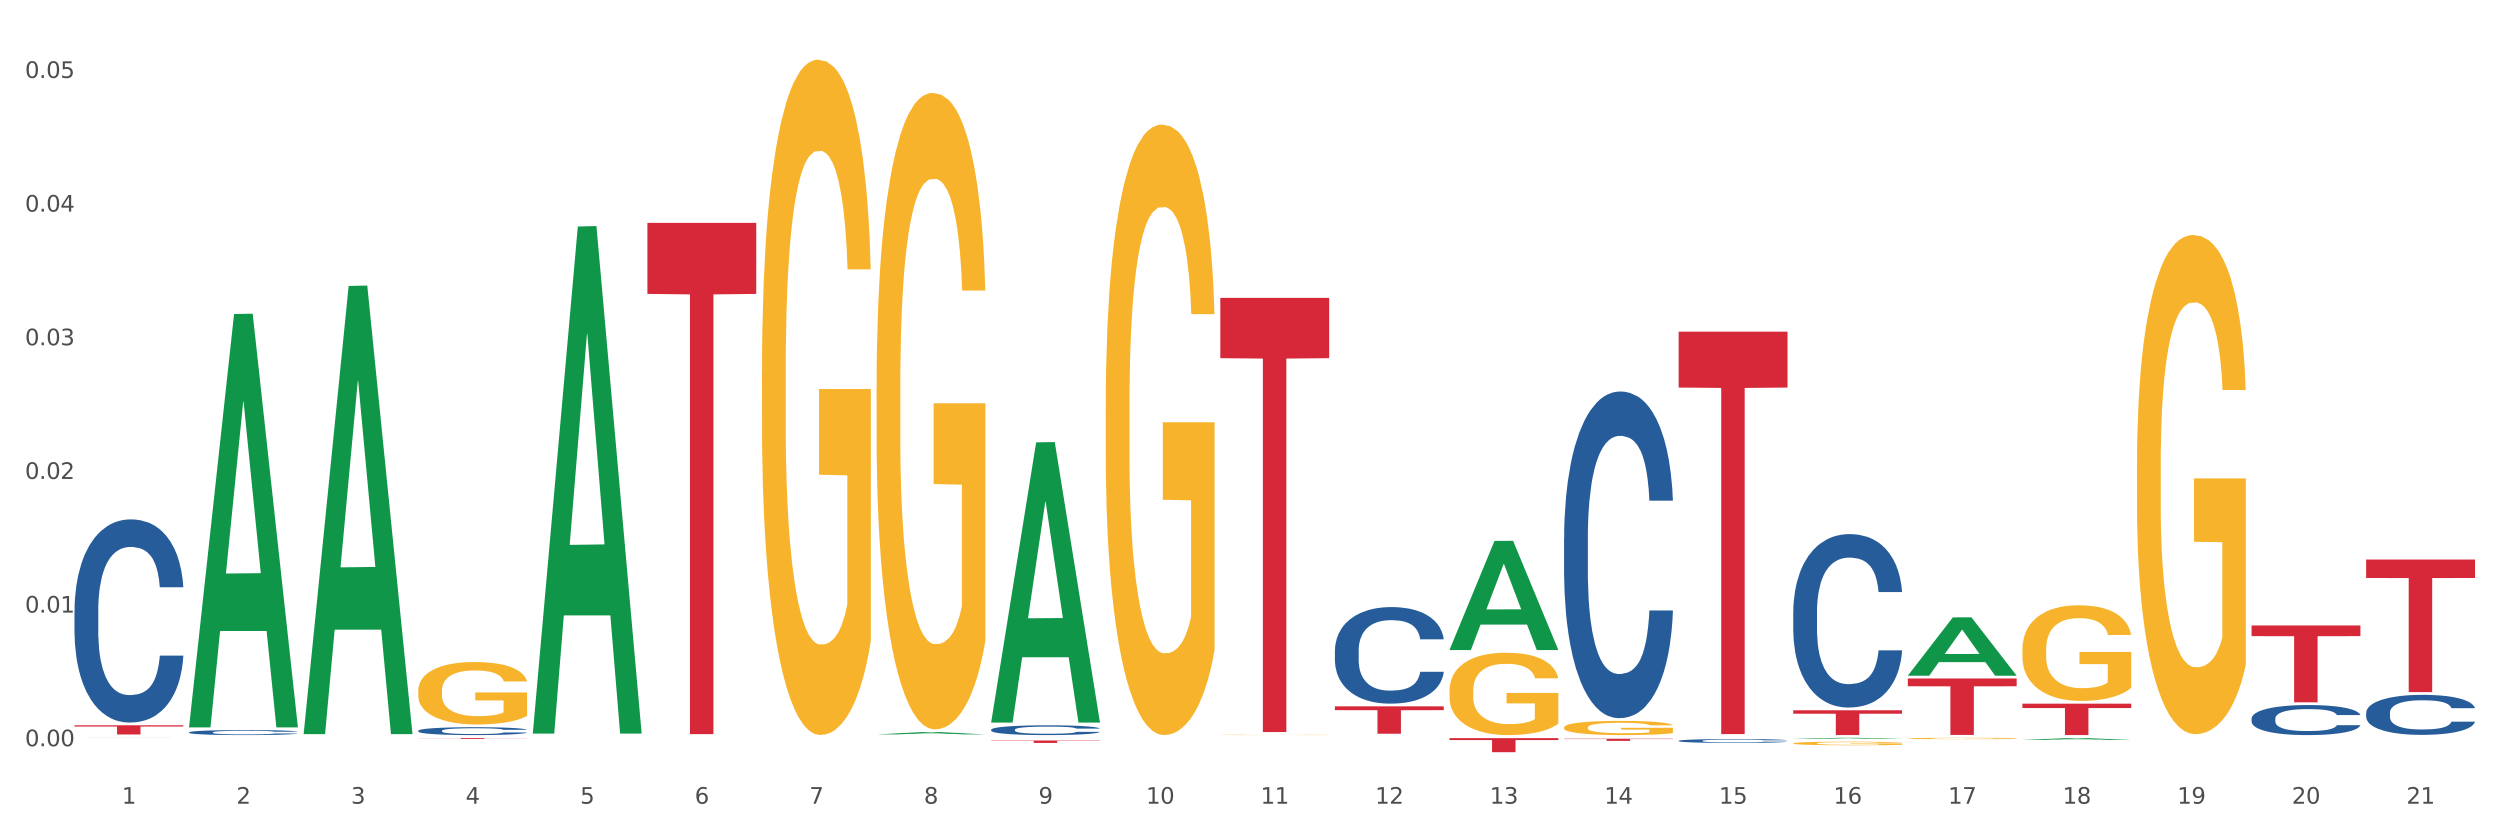 <?xml version="1.0" encoding="utf-8" standalone="no"?>
<!DOCTYPE svg PUBLIC "-//W3C//DTD SVG 1.1//EN"
  "http://www.w3.org/Graphics/SVG/1.1/DTD/svg11.dtd">
<svg xmlns:xlink="http://www.w3.org/1999/xlink" width="1080pt" height="360pt" viewBox="0 0 1080 360" xmlns="http://www.w3.org/2000/svg" version="1.1">
 <rect x="0" y="0" width="1080" height="360" fill="#333333" stroke="none"/>
 <defs>
  <style type="text/css">*{stroke-linejoin: round; stroke-linecap: butt}</style>
 </defs>
 <g id="figure_1">
  <g id="patch_1">
   <path d="M 0 360 
L 1080 360 
L 1080 0 
L 0 0 
z
" style="fill: #ffffff; stroke: #ffffff; stroke-linejoin: miter"/>
  </g>
  <g id="axes_1">
   <g id="matplotlib.axis_1">
    <g id="xtick_1">
     <g id="text_1">
      <!-- 1 -->
      <g style="fill: #4d4d4d" transform="translate(52.633 347.204) scale(0.096 -0.096)">
       <defs>
        <path id="DejaVuSans-31" d="M 794 531 
L 1825 531 
L 1825 4091 
L 703 3866 
L 703 4441 
L 1819 4666 
L 2450 4666 
L 2450 531 
L 3481 531 
L 3481 0 
L 794 0 
L 794 531 
z
" transform="scale(0.016)"/>
       </defs>
       <use xlink:href="#DejaVuSans-31"/>
      </g>
     </g>
    </g>
    <g id="xtick_2">
     <g id="text_2">
      <!-- 2 -->
      <g style="fill: #4d4d4d" transform="translate(102.133 347.204) scale(0.096 -0.096)">
       <defs>
        <path id="DejaVuSans-32" d="M 1228 531 
L 3431 531 
L 3431 0 
L 469 0 
L 469 531 
Q 828 903 1448 1529 
Q 2069 2156 2228 2338 
Q 2531 2678 2651 2914 
Q 2772 3150 2772 3378 
Q 2772 3750 2511 3984 
Q 2250 4219 1831 4219 
Q 1534 4219 1204 4116 
Q 875 4013 500 3803 
L 500 4441 
Q 881 4594 1212 4672 
Q 1544 4750 1819 4750 
Q 2544 4750 2975 4387 
Q 3406 4025 3406 3419 
Q 3406 3131 3298 2873 
Q 3191 2616 2906 2266 
Q 2828 2175 2409 1742 
Q 1991 1309 1228 531 
z
" transform="scale(0.016)"/>
       </defs>
       <use xlink:href="#DejaVuSans-32"/>
      </g>
     </g>
    </g>
    <g id="xtick_3">
     <g id="text_3">
      <!-- 3 -->
      <g style="fill: #4d4d4d" transform="translate(151.633 347.204) scale(0.096 -0.096)">
       <defs>
        <path id="DejaVuSans-33" d="M 2597 2516 
Q 3050 2419 3304 2112 
Q 3559 1806 3559 1356 
Q 3559 666 3084 287 
Q 2609 -91 1734 -91 
Q 1441 -91 1130 -33 
Q 819 25 488 141 
L 488 750 
Q 750 597 1062 519 
Q 1375 441 1716 441 
Q 2309 441 2620 675 
Q 2931 909 2931 1356 
Q 2931 1769 2642 2001 
Q 2353 2234 1838 2234 
L 1294 2234 
L 1294 2753 
L 1863 2753 
Q 2328 2753 2575 2939 
Q 2822 3125 2822 3475 
Q 2822 3834 2567 4026 
Q 2313 4219 1838 4219 
Q 1578 4219 1281 4162 
Q 984 4106 628 3988 
L 628 4550 
Q 988 4650 1302 4700 
Q 1616 4750 1894 4750 
Q 2613 4750 3031 4423 
Q 3450 4097 3450 3541 
Q 3450 3153 3228 2886 
Q 3006 2619 2597 2516 
z
" transform="scale(0.016)"/>
       </defs>
       <use xlink:href="#DejaVuSans-33"/>
      </g>
     </g>
    </g>
    <g id="xtick_4">
     <g id="text_4">
      <!-- 4 -->
      <g style="fill: #4d4d4d" transform="translate(201.133 347.204) scale(0.096 -0.096)">
       <defs>
        <path id="DejaVuSans-34" d="M 2419 4116 
L 825 1625 
L 2419 1625 
L 2419 4116 
z
M 2253 4666 
L 3047 4666 
L 3047 1625 
L 3713 1625 
L 3713 1100 
L 3047 1100 
L 3047 0 
L 2419 0 
L 2419 1100 
L 313 1100 
L 313 1709 
L 2253 4666 
z
" transform="scale(0.016)"/>
       </defs>
       <use xlink:href="#DejaVuSans-34"/>
      </g>
     </g>
    </g>
    <g id="xtick_5">
     <g id="text_5">
      <!-- 5 -->
      <g style="fill: #4d4d4d" transform="translate(250.633 347.204) scale(0.096 -0.096)">
       <defs>
        <path id="DejaVuSans-35" d="M 691 4666 
L 3169 4666 
L 3169 4134 
L 1269 4134 
L 1269 2991 
Q 1406 3038 1543 3061 
Q 1681 3084 1819 3084 
Q 2600 3084 3056 2656 
Q 3513 2228 3513 1497 
Q 3513 744 3044 326 
Q 2575 -91 1722 -91 
Q 1428 -91 1123 -41 
Q 819 9 494 109 
L 494 744 
Q 775 591 1075 516 
Q 1375 441 1709 441 
Q 2250 441 2565 725 
Q 2881 1009 2881 1497 
Q 2881 1984 2565 2268 
Q 2250 2553 1709 2553 
Q 1456 2553 1204 2497 
Q 953 2441 691 2322 
L 691 4666 
z
" transform="scale(0.016)"/>
       </defs>
       <use xlink:href="#DejaVuSans-35"/>
      </g>
     </g>
    </g>
    <g id="xtick_6">
     <g id="text_6">
      <!-- 6 -->
      <g style="fill: #4d4d4d" transform="translate(300.134 347.204) scale(0.096 -0.096)">
       <defs>
        <path id="DejaVuSans-36" d="M 2113 2584 
Q 1688 2584 1439 2293 
Q 1191 2003 1191 1497 
Q 1191 994 1439 701 
Q 1688 409 2113 409 
Q 2538 409 2786 701 
Q 3034 994 3034 1497 
Q 3034 2003 2786 2293 
Q 2538 2584 2113 2584 
z
M 3366 4563 
L 3366 3988 
Q 3128 4100 2886 4159 
Q 2644 4219 2406 4219 
Q 1781 4219 1451 3797 
Q 1122 3375 1075 2522 
Q 1259 2794 1537 2939 
Q 1816 3084 2150 3084 
Q 2853 3084 3261 2657 
Q 3669 2231 3669 1497 
Q 3669 778 3244 343 
Q 2819 -91 2113 -91 
Q 1303 -91 875 529 
Q 447 1150 447 2328 
Q 447 3434 972 4092 
Q 1497 4750 2381 4750 
Q 2619 4750 2861 4703 
Q 3103 4656 3366 4563 
z
" transform="scale(0.016)"/>
       </defs>
       <use xlink:href="#DejaVuSans-36"/>
      </g>
     </g>
    </g>
    <g id="xtick_7">
     <g id="text_7">
      <!-- 7 -->
      <g style="fill: #4d4d4d" transform="translate(349.634 347.204) scale(0.096 -0.096)">
       <defs>
        <path id="DejaVuSans-37" d="M 525 4666 
L 3525 4666 
L 3525 4397 
L 1831 0 
L 1172 0 
L 2766 4134 
L 525 4134 
L 525 4666 
z
" transform="scale(0.016)"/>
       </defs>
       <use xlink:href="#DejaVuSans-37"/>
      </g>
     </g>
    </g>
    <g id="xtick_8">
     <g id="text_8">
      <!-- 8 -->
      <g style="fill: #4d4d4d" transform="translate(399.134 347.204) scale(0.096 -0.096)">
       <defs>
        <path id="DejaVuSans-38" d="M 2034 2216 
Q 1584 2216 1326 1975 
Q 1069 1734 1069 1313 
Q 1069 891 1326 650 
Q 1584 409 2034 409 
Q 2484 409 2743 651 
Q 3003 894 3003 1313 
Q 3003 1734 2745 1975 
Q 2488 2216 2034 2216 
z
M 1403 2484 
Q 997 2584 770 2862 
Q 544 3141 544 3541 
Q 544 4100 942 4425 
Q 1341 4750 2034 4750 
Q 2731 4750 3128 4425 
Q 3525 4100 3525 3541 
Q 3525 3141 3298 2862 
Q 3072 2584 2669 2484 
Q 3125 2378 3379 2068 
Q 3634 1759 3634 1313 
Q 3634 634 3220 271 
Q 2806 -91 2034 -91 
Q 1263 -91 848 271 
Q 434 634 434 1313 
Q 434 1759 690 2068 
Q 947 2378 1403 2484 
z
M 1172 3481 
Q 1172 3119 1398 2916 
Q 1625 2713 2034 2713 
Q 2441 2713 2670 2916 
Q 2900 3119 2900 3481 
Q 2900 3844 2670 4047 
Q 2441 4250 2034 4250 
Q 1625 4250 1398 4047 
Q 1172 3844 1172 3481 
z
" transform="scale(0.016)"/>
       </defs>
       <use xlink:href="#DejaVuSans-38"/>
      </g>
     </g>
    </g>
    <g id="xtick_9">
     <g id="text_9">
      <!-- 9 -->
      <g style="fill: #4d4d4d" transform="translate(448.634 347.204) scale(0.096 -0.096)">
       <defs>
        <path id="DejaVuSans-39" d="M 703 97 
L 703 672 
Q 941 559 1184 500 
Q 1428 441 1663 441 
Q 2288 441 2617 861 
Q 2947 1281 2994 2138 
Q 2813 1869 2534 1725 
Q 2256 1581 1919 1581 
Q 1219 1581 811 2004 
Q 403 2428 403 3163 
Q 403 3881 828 4315 
Q 1253 4750 1959 4750 
Q 2769 4750 3195 4129 
Q 3622 3509 3622 2328 
Q 3622 1225 3098 567 
Q 2575 -91 1691 -91 
Q 1453 -91 1209 -44 
Q 966 3 703 97 
z
M 1959 2075 
Q 2384 2075 2632 2365 
Q 2881 2656 2881 3163 
Q 2881 3666 2632 3958 
Q 2384 4250 1959 4250 
Q 1534 4250 1286 3958 
Q 1038 3666 1038 3163 
Q 1038 2656 1286 2365 
Q 1534 2075 1959 2075 
z
" transform="scale(0.016)"/>
       </defs>
       <use xlink:href="#DejaVuSans-39"/>
      </g>
     </g>
    </g>
    <g id="xtick_10">
     <g id="text_10">
      <!-- 10 -->
      <g style="fill: #4d4d4d" transform="translate(495.079 347.204) scale(0.096 -0.096)">
       <defs>
        <path id="DejaVuSans-30" d="M 2034 4250 
Q 1547 4250 1301 3770 
Q 1056 3291 1056 2328 
Q 1056 1369 1301 889 
Q 1547 409 2034 409 
Q 2525 409 2770 889 
Q 3016 1369 3016 2328 
Q 3016 3291 2770 3770 
Q 2525 4250 2034 4250 
z
M 2034 4750 
Q 2819 4750 3233 4129 
Q 3647 3509 3647 2328 
Q 3647 1150 3233 529 
Q 2819 -91 2034 -91 
Q 1250 -91 836 529 
Q 422 1150 422 2328 
Q 422 3509 836 4129 
Q 1250 4750 2034 4750 
z
" transform="scale(0.016)"/>
       </defs>
       <use xlink:href="#DejaVuSans-31"/>
       <use xlink:href="#DejaVuSans-30" transform="translate(63.623 0)"/>
      </g>
     </g>
    </g>
    <g id="xtick_11">
     <g id="text_11">
      <!-- 11 -->
      <g style="fill: #4d4d4d" transform="translate(544.58 347.204) scale(0.096 -0.096)">
       <use xlink:href="#DejaVuSans-31"/>
       <use xlink:href="#DejaVuSans-31" transform="translate(63.623 0)"/>
      </g>
     </g>
    </g>
    <g id="xtick_12">
     <g id="text_12">
      <!-- 12 -->
      <g style="fill: #4d4d4d" transform="translate(594.08 347.204) scale(0.096 -0.096)">
       <use xlink:href="#DejaVuSans-31"/>
       <use xlink:href="#DejaVuSans-32" transform="translate(63.623 0)"/>
      </g>
     </g>
    </g>
    <g id="xtick_13">
     <g id="text_13">
      <!-- 13 -->
      <g style="fill: #4d4d4d" transform="translate(643.58 347.204) scale(0.096 -0.096)">
       <use xlink:href="#DejaVuSans-31"/>
       <use xlink:href="#DejaVuSans-33" transform="translate(63.623 0)"/>
      </g>
     </g>
    </g>
    <g id="xtick_14">
     <g id="text_14">
      <!-- 14 -->
      <g style="fill: #4d4d4d" transform="translate(693.08 347.204) scale(0.096 -0.096)">
       <use xlink:href="#DejaVuSans-31"/>
       <use xlink:href="#DejaVuSans-34" transform="translate(63.623 0)"/>
      </g>
     </g>
    </g>
    <g id="xtick_15">
     <g id="text_15">
      <!-- 15 -->
      <g style="fill: #4d4d4d" transform="translate(742.58 347.204) scale(0.096 -0.096)">
       <use xlink:href="#DejaVuSans-31"/>
       <use xlink:href="#DejaVuSans-35" transform="translate(63.623 0)"/>
      </g>
     </g>
    </g>
    <g id="xtick_16">
     <g id="text_16">
      <!-- 16 -->
      <g style="fill: #4d4d4d" transform="translate(792.08 347.204) scale(0.096 -0.096)">
       <use xlink:href="#DejaVuSans-31"/>
       <use xlink:href="#DejaVuSans-36" transform="translate(63.623 0)"/>
      </g>
     </g>
    </g>
    <g id="xtick_17">
     <g id="text_17">
      <!-- 17 -->
      <g style="fill: #4d4d4d" transform="translate(841.58 347.204) scale(0.096 -0.096)">
       <use xlink:href="#DejaVuSans-31"/>
       <use xlink:href="#DejaVuSans-37" transform="translate(63.623 0)"/>
      </g>
     </g>
    </g>
    <g id="xtick_18">
     <g id="text_18">
      <!-- 18 -->
      <g style="fill: #4d4d4d" transform="translate(891.08 347.204) scale(0.096 -0.096)">
       <use xlink:href="#DejaVuSans-31"/>
       <use xlink:href="#DejaVuSans-38" transform="translate(63.623 0)"/>
      </g>
     </g>
    </g>
    <g id="xtick_19">
     <g id="text_19">
      <!-- 19 -->
      <g style="fill: #4d4d4d" transform="translate(940.58 347.204) scale(0.096 -0.096)">
       <use xlink:href="#DejaVuSans-31"/>
       <use xlink:href="#DejaVuSans-39" transform="translate(63.623 0)"/>
      </g>
     </g>
    </g>
    <g id="xtick_20">
     <g id="text_20">
      <!-- 20 -->
      <g style="fill: #4d4d4d" transform="translate(990.08 347.204) scale(0.096 -0.096)">
       <use xlink:href="#DejaVuSans-32"/>
       <use xlink:href="#DejaVuSans-30" transform="translate(63.623 0)"/>
      </g>
     </g>
    </g>
    <g id="xtick_21">
     <g id="text_21">
      <!-- 21 -->
      <g style="fill: #4d4d4d" transform="translate(1039.58 347.204) scale(0.096 -0.096)">
       <use xlink:href="#DejaVuSans-32"/>
       <use xlink:href="#DejaVuSans-31" transform="translate(63.623 0)"/>
      </g>
     </g>
    </g>
    <g id="xtick_22"/>
    <g id="xtick_23"/>
    <g id="xtick_24"/>
    <g id="xtick_25"/>
    <g id="xtick_26"/>
    <g id="xtick_27"/>
    <g id="xtick_28"/>
    <g id="xtick_29"/>
    <g id="xtick_30"/>
    <g id="xtick_31"/>
    <g id="xtick_32"/>
    <g id="xtick_33"/>
    <g id="xtick_34"/>
    <g id="xtick_35"/>
    <g id="xtick_36"/>
    <g id="xtick_37"/>
    <g id="xtick_38"/>
    <g id="xtick_39"/>
    <g id="xtick_40"/>
    <g id="xtick_41"/>
   </g>
   <g id="matplotlib.axis_2">
    <g id="ytick_1">
     <g id="text_22">
      <!-- 0.00 -->
      <g style="fill: #4d4d4d" transform="translate(10.8 322.376) scale(0.096 -0.096)">
       <defs>
        <path id="DejaVuSans-2e" d="M 684 794 
L 1344 794 
L 1344 0 
L 684 0 
L 684 794 
z
" transform="scale(0.016)"/>
       </defs>
       <use xlink:href="#DejaVuSans-30"/>
       <use xlink:href="#DejaVuSans-2e" transform="translate(63.623 0)"/>
       <use xlink:href="#DejaVuSans-30" transform="translate(95.41 0)"/>
       <use xlink:href="#DejaVuSans-30" transform="translate(159.033 0)"/>
      </g>
     </g>
    </g>
    <g id="ytick_2">
     <g id="text_23">
      <!-- 0.01 -->
      <g style="fill: #4d4d4d" transform="translate(10.8 264.636) scale(0.096 -0.096)">
       <use xlink:href="#DejaVuSans-30"/>
       <use xlink:href="#DejaVuSans-2e" transform="translate(63.623 0)"/>
       <use xlink:href="#DejaVuSans-30" transform="translate(95.41 0)"/>
       <use xlink:href="#DejaVuSans-31" transform="translate(159.033 0)"/>
      </g>
     </g>
    </g>
    <g id="ytick_3">
     <g id="text_24">
      <!-- 0.02 -->
      <g style="fill: #4d4d4d" transform="translate(10.8 206.896) scale(0.096 -0.096)">
       <use xlink:href="#DejaVuSans-30"/>
       <use xlink:href="#DejaVuSans-2e" transform="translate(63.623 0)"/>
       <use xlink:href="#DejaVuSans-30" transform="translate(95.41 0)"/>
       <use xlink:href="#DejaVuSans-32" transform="translate(159.033 0)"/>
      </g>
     </g>
    </g>
    <g id="ytick_4">
     <g id="text_25">
      <!-- 0.03 -->
      <g style="fill: #4d4d4d" transform="translate(10.8 149.155) scale(0.096 -0.096)">
       <use xlink:href="#DejaVuSans-30"/>
       <use xlink:href="#DejaVuSans-2e" transform="translate(63.623 0)"/>
       <use xlink:href="#DejaVuSans-30" transform="translate(95.41 0)"/>
       <use xlink:href="#DejaVuSans-33" transform="translate(159.033 0)"/>
      </g>
     </g>
    </g>
    <g id="ytick_5">
     <g id="text_26">
      <!-- 0.04 -->
      <g style="fill: #4d4d4d" transform="translate(10.8 91.415) scale(0.096 -0.096)">
       <use xlink:href="#DejaVuSans-30"/>
       <use xlink:href="#DejaVuSans-2e" transform="translate(63.623 0)"/>
       <use xlink:href="#DejaVuSans-30" transform="translate(95.41 0)"/>
       <use xlink:href="#DejaVuSans-34" transform="translate(159.033 0)"/>
      </g>
     </g>
    </g>
    <g id="ytick_6">
     <g id="text_27">
      <!-- 0.05 -->
      <g style="fill: #4d4d4d" transform="translate(10.8 33.674) scale(0.096 -0.096)">
       <use xlink:href="#DejaVuSans-30"/>
       <use xlink:href="#DejaVuSans-2e" transform="translate(63.623 0)"/>
       <use xlink:href="#DejaVuSans-30" transform="translate(95.41 0)"/>
       <use xlink:href="#DejaVuSans-35" transform="translate(159.033 0)"/>
      </g>
     </g>
    </g>
    <g id="ytick_7"/>
    <g id="ytick_8"/>
    <g id="ytick_9"/>
    <g id="ytick_10"/>
    <g id="ytick_11"/>
   </g>
   <g id="PolyCollection_1">
    <path d="M 32.175 318.75 
L 32.223 318.75 
L 51.615 318.729 
L 59.663 318.729 
L 79.2 318.75 
L 69.892 318.75 
L 65.674 318.745 
L 45.652 318.745 
L 45.507 318.746 
L 41.435 318.75 
L 32.175 318.75 
L 32.175 318.75 
L 48.173 318.742 
L 63.153 318.742 
L 55.736 318.734 
L 55.639 318.734 
L 55.542 318.734 
L 48.125 318.742 
L 48.173 318.742 
L 32.175 318.75 
z
" clip-path="url(#p1b250be1fd)" style="fill: #109648"/>
    <path d="M 279.675 96.275 
L 326.7 96.275 
L 326.7 126.968 
L 308.202 127.175 
L 308.202 317.139 
L 298.062 317.139 
L 298.062 127.175 
L 279.675 126.968 
L 279.675 96.482 
L 279.675 96.275 
z
" clip-path="url(#p1b250be1fd)" style="fill: #d62839"/>
    <path d="M 428.175 319.891 
L 475.2 319.891 
L 475.2 320.037 
L 456.702 320.038 
L 456.702 320.944 
L 446.562 320.944 
L 446.562 320.038 
L 428.175 320.037 
L 428.175 319.892 
L 428.175 319.891 
z
" clip-path="url(#p1b250be1fd)" style="fill: #d62839"/>
    <path d="M 527.175 128.665 
L 574.2 128.665 
L 574.2 154.732 
L 555.702 154.908 
L 555.702 316.24 
L 545.562 316.24 
L 545.562 154.908 
L 527.175 154.732 
L 527.175 128.841 
L 527.175 128.665 
z
" clip-path="url(#p1b250be1fd)" style="fill: #d62839"/>
    <path d="M 576.675 305.144 
L 623.7 305.144 
L 623.7 306.79 
L 605.202 306.801 
L 605.202 316.986 
L 595.062 316.986 
L 595.062 306.801 
L 576.675 306.79 
L 576.675 305.156 
L 576.675 305.144 
z
" clip-path="url(#p1b250be1fd)" style="fill: #d62839"/>
    <path d="M 626.175 318.861 
L 673.2 318.861 
L 673.2 319.707 
L 654.702 319.712 
L 654.702 324.95 
L 644.562 324.95 
L 644.562 319.712 
L 626.175 319.707 
L 626.175 318.866 
L 626.175 318.861 
z
" clip-path="url(#p1b250be1fd)" style="fill: #d62839"/>
    <path d="M 725.175 143.268 
L 772.2 143.268 
L 772.2 167.425 
L 753.702 167.588 
L 753.702 317.104 
L 743.562 317.104 
L 743.562 167.588 
L 725.175 167.425 
L 725.175 143.431 
L 725.175 143.268 
z
" clip-path="url(#p1b250be1fd)" style="fill: #d62839"/>
    <path d="M 774.675 306.832 
L 821.7 306.832 
L 821.7 308.322 
L 803.202 308.333 
L 803.202 317.557 
L 793.062 317.557 
L 793.062 308.333 
L 774.675 308.322 
L 774.675 306.842 
L 774.675 306.832 
z
" clip-path="url(#p1b250be1fd)" style="fill: #d62839"/>
    <path d="M 824.175 293.083 
L 871.2 293.083 
L 871.2 296.476 
L 852.702 296.499 
L 852.702 317.499 
L 842.562 317.499 
L 842.562 296.499 
L 824.175 296.476 
L 824.175 293.106 
L 824.175 293.083 
z
" clip-path="url(#p1b250be1fd)" style="fill: #d62839"/>
    <path d="M 873.675 303.984 
L 920.7 303.984 
L 920.7 305.87 
L 902.202 305.883 
L 902.202 317.557 
L 892.062 317.557 
L 892.062 305.883 
L 873.675 305.87 
L 873.675 303.996 
L 873.675 303.984 
z
" clip-path="url(#p1b250be1fd)" style="fill: #d62839"/>
    <path d="M 972.675 270.199 
L 1019.7 270.199 
L 1019.7 274.814 
L 1001.202 274.845 
L 1001.202 303.408 
L 991.062 303.408 
L 991.062 274.845 
L 972.675 274.814 
L 972.675 270.23 
L 972.675 270.199 
z
" clip-path="url(#p1b250be1fd)" style="fill: #d62839"/>
    <path d="M 180.675 318.82 
L 227.7 318.82 
L 227.7 318.872 
L 209.202 318.872 
L 209.202 319.194 
L 199.062 319.194 
L 199.062 318.872 
L 180.675 318.872 
L 180.675 318.82 
L 180.675 318.82 
z
" clip-path="url(#p1b250be1fd)" style="fill: #d62839"/>
    <path d="M 1022.175 241.724 
L 1069.2 241.724 
L 1069.2 249.684 
L 1050.702 249.738 
L 1050.702 299.006 
L 1040.562 299.006 
L 1040.562 249.738 
L 1022.175 249.684 
L 1022.175 241.778 
L 1022.175 241.724 
z
" clip-path="url(#p1b250be1fd)" style="fill: #d62839"/>
    <path d="M 972.675 310.411 
L 972.731 310.399 
L 972.731 310.067 
L 972.897 309.617 
L 973.509 308.787 
L 974.287 308.159 
L 975.621 307.425 
L 976.344 307.116 
L 977.289 306.773 
L 979.234 306.216 
L 981.457 305.742 
L 983.014 305.481 
L 984.181 305.315 
L 986.794 305.019 
L 988.294 304.888 
L 989.851 304.782 
L 991.185 304.711 
L 993.408 304.628 
L 995.187 304.592 
L 997.244 304.58 
L 998.967 304.592 
L 1001.246 304.64 
L 1004.581 304.782 
L 1005.859 304.865 
L 1007.582 305.007 
L 1009.361 305.197 
L 1010.806 305.386 
L 1012.474 305.659 
L 1014.197 306.014 
L 1015.865 306.465 
L 1017.032 306.879 
L 1017.977 307.318 
L 1018.811 307.851 
L 1019.422 308.432 
L 1019.7 308.918 
L 1009.528 308.918 
L 1009.25 308.479 
L 1008.694 308.005 
L 1008.138 307.685 
L 1007.527 307.425 
L 1006.582 307.128 
L 1005.748 306.939 
L 1004.359 306.713 
L 1003.08 306.571 
L 1002.024 306.488 
L 1000.745 306.417 
L 998.022 306.346 
L 996.076 306.346 
L 994.853 306.37 
L 993.353 306.429 
L 992.074 306.512 
L 990.573 306.654 
L 989.406 306.808 
L 988.239 307.01 
L 987.572 307.152 
L 986.571 307.413 
L 985.904 307.626 
L 985.015 307.993 
L 984.515 308.254 
L 983.625 308.93 
L 983.236 309.427 
L 983.069 309.771 
L 982.958 310.15 
L 982.958 311.999 
L 983.292 312.829 
L 983.57 313.184 
L 984.014 313.587 
L 984.848 314.108 
L 986.071 314.618 
L 987.349 314.985 
L 988.406 315.211 
L 989.406 315.377 
L 990.407 315.507 
L 991.63 315.625 
L 992.63 315.697 
L 994.131 315.768 
L 995.91 315.803 
L 997.299 315.803 
L 1000.134 315.744 
L 1001.413 315.685 
L 1002.635 315.602 
L 1003.969 315.471 
L 1005.026 315.329 
L 1005.637 315.222 
L 1006.638 314.997 
L 1007.416 314.76 
L 1008.083 314.488 
L 1008.527 314.251 
L 1009.028 313.895 
L 1009.417 313.492 
L 1009.528 313.279 
L 1019.7 313.279 
L 1019.478 313.706 
L 1019.089 314.12 
L 1018.31 314.677 
L 1017.699 314.997 
L 1016.754 315.388 
L 1015.753 315.72 
L 1014.364 316.088 
L 1013.085 316.36 
L 1011.751 316.597 
L 1010.306 316.811 
L 1007.694 317.107 
L 1006.749 317.19 
L 1004.748 317.332 
L 1003.191 317.415 
L 1000.912 317.498 
L 998.578 317.545 
L 996.132 317.557 
L 993.964 317.533 
L 991.574 317.462 
L 990.073 317.391 
L 988.406 317.285 
L 986.46 317.119 
L 984.626 316.917 
L 982.903 316.68 
L 981.291 316.408 
L 979.79 316.099 
L 977.844 315.59 
L 976.399 315.092 
L 975.343 314.63 
L 974.62 314.239 
L 973.898 313.741 
L 973.509 313.397 
L 972.897 312.568 
L 972.675 311.798 
L 972.675 310.411 
z
" clip-path="url(#p1b250be1fd)" style="fill: #255c99"/>
    <path d="M 774.675 264.396 
L 774.731 264.328 
L 774.731 262.412 
L 774.897 259.811 
L 775.509 255.021 
L 776.287 251.394 
L 777.621 247.152 
L 778.344 245.373 
L 779.289 243.388 
L 781.234 240.172 
L 783.457 237.435 
L 785.014 235.929 
L 786.181 234.971 
L 788.794 233.26 
L 790.294 232.508 
L 791.851 231.892 
L 793.185 231.481 
L 795.408 231.002 
L 797.187 230.797 
L 799.244 230.728 
L 800.967 230.797 
L 803.246 231.071 
L 806.581 231.892 
L 807.859 232.371 
L 809.582 233.192 
L 811.361 234.287 
L 812.806 235.382 
L 814.474 236.956 
L 816.197 239.009 
L 817.865 241.609 
L 819.032 244.004 
L 819.977 246.536 
L 820.811 249.615 
L 821.422 252.968 
L 821.7 255.774 
L 811.528 255.774 
L 811.25 253.242 
L 810.694 250.505 
L 810.138 248.657 
L 809.527 247.152 
L 808.582 245.441 
L 807.748 244.346 
L 806.359 243.046 
L 805.08 242.225 
L 804.024 241.746 
L 802.745 241.335 
L 800.022 240.925 
L 798.076 240.925 
L 796.853 241.061 
L 795.353 241.404 
L 794.074 241.883 
L 792.573 242.704 
L 791.406 243.593 
L 790.239 244.757 
L 789.572 245.578 
L 788.571 247.083 
L 787.904 248.315 
L 787.015 250.436 
L 786.515 251.942 
L 785.625 255.842 
L 785.236 258.717 
L 785.069 260.701 
L 784.958 262.891 
L 784.958 273.566 
L 785.292 278.356 
L 785.57 280.409 
L 786.014 282.736 
L 786.848 285.747 
L 788.071 288.689 
L 789.349 290.811 
L 790.406 292.111 
L 791.406 293.069 
L 792.407 293.822 
L 793.63 294.506 
L 794.63 294.916 
L 796.131 295.327 
L 797.91 295.532 
L 799.299 295.532 
L 802.134 295.19 
L 803.413 294.848 
L 804.635 294.369 
L 805.969 293.616 
L 807.026 292.795 
L 807.637 292.179 
L 808.638 290.879 
L 809.416 289.51 
L 810.083 287.937 
L 810.527 286.568 
L 811.028 284.515 
L 811.417 282.188 
L 811.528 280.957 
L 821.7 280.957 
L 821.478 283.42 
L 821.089 285.815 
L 820.31 289.031 
L 819.699 290.879 
L 818.754 293.137 
L 817.753 295.053 
L 816.364 297.175 
L 815.085 298.749 
L 813.751 300.117 
L 812.306 301.349 
L 809.694 303.06 
L 808.749 303.539 
L 806.748 304.36 
L 805.191 304.839 
L 802.912 305.318 
L 800.578 305.592 
L 798.132 305.66 
L 795.964 305.523 
L 793.574 305.113 
L 792.073 304.702 
L 790.406 304.086 
L 788.46 303.128 
L 786.626 301.965 
L 784.903 300.596 
L 783.291 299.022 
L 781.79 297.243 
L 779.844 294.301 
L 778.399 291.427 
L 777.343 288.758 
L 776.62 286.5 
L 775.898 283.625 
L 775.509 281.641 
L 774.897 276.851 
L 774.675 272.403 
L 774.675 264.396 
z
" clip-path="url(#p1b250be1fd)" style="fill: #255c99"/>
    <path d="M 725.175 320.021 
L 725.231 320.019 
L 725.231 319.977 
L 725.397 319.919 
L 726.009 319.812 
L 726.787 319.732 
L 728.121 319.638 
L 728.844 319.598 
L 729.789 319.554 
L 731.734 319.483 
L 733.957 319.422 
L 735.514 319.388 
L 736.681 319.367 
L 739.294 319.329 
L 740.794 319.312 
L 742.351 319.299 
L 743.685 319.29 
L 745.908 319.279 
L 747.687 319.274 
L 749.744 319.273 
L 751.467 319.274 
L 753.746 319.28 
L 757.081 319.299 
L 758.359 319.309 
L 760.082 319.328 
L 761.861 319.352 
L 763.306 319.376 
L 764.974 319.411 
L 766.697 319.457 
L 768.365 319.515 
L 769.532 319.568 
L 770.477 319.624 
L 771.311 319.692 
L 771.922 319.767 
L 772.2 319.829 
L 762.028 319.829 
L 761.75 319.773 
L 761.194 319.712 
L 760.638 319.671 
L 760.027 319.638 
L 759.082 319.6 
L 758.248 319.575 
L 756.859 319.546 
L 755.58 319.528 
L 754.524 319.518 
L 753.245 319.508 
L 750.522 319.499 
L 748.576 319.499 
L 747.353 319.502 
L 745.853 319.51 
L 744.574 319.521 
L 743.073 319.539 
L 741.906 319.559 
L 740.739 319.584 
L 740.072 319.603 
L 739.071 319.636 
L 738.404 319.663 
L 737.515 319.711 
L 737.015 319.744 
L 736.125 319.831 
L 735.736 319.894 
L 735.569 319.939 
L 735.458 319.987 
L 735.458 320.224 
L 735.792 320.331 
L 736.07 320.376 
L 736.514 320.428 
L 737.348 320.495 
L 738.571 320.56 
L 739.849 320.607 
L 740.906 320.636 
L 741.906 320.657 
L 742.907 320.674 
L 744.13 320.689 
L 745.13 320.698 
L 746.631 320.708 
L 748.41 320.712 
L 749.799 320.712 
L 752.634 320.705 
L 753.913 320.697 
L 755.135 320.686 
L 756.469 320.67 
L 757.526 320.651 
L 758.137 320.638 
L 759.138 320.609 
L 759.916 320.578 
L 760.583 320.543 
L 761.027 320.513 
L 761.528 320.467 
L 761.917 320.416 
L 762.028 320.388 
L 772.2 320.388 
L 771.978 320.443 
L 771.589 320.496 
L 770.81 320.568 
L 770.199 320.609 
L 769.254 320.659 
L 768.253 320.702 
L 766.864 320.749 
L 765.585 320.784 
L 764.251 320.814 
L 762.806 320.841 
L 760.194 320.879 
L 759.249 320.89 
L 757.248 320.908 
L 755.691 320.919 
L 753.412 320.93 
L 751.078 320.936 
L 748.632 320.937 
L 746.464 320.934 
L 744.074 320.925 
L 742.573 320.916 
L 740.906 320.902 
L 738.96 320.881 
L 737.126 320.855 
L 735.403 320.825 
L 733.791 320.79 
L 732.29 320.75 
L 730.344 320.685 
L 728.899 320.621 
L 727.843 320.562 
L 727.12 320.512 
L 726.398 320.448 
L 726.009 320.404 
L 725.397 320.297 
L 725.175 320.198 
L 725.175 320.021 
z
" clip-path="url(#p1b250be1fd)" style="fill: #255c99"/>
    <path d="M 675.675 232.536 
L 675.731 232.407 
L 675.731 228.798 
L 675.897 223.9 
L 676.509 214.878 
L 677.287 208.046 
L 678.621 200.055 
L 679.344 196.704 
L 680.289 192.966 
L 682.234 186.908 
L 684.457 181.752 
L 686.014 178.917 
L 687.181 177.112 
L 689.794 173.89 
L 691.294 172.472 
L 692.851 171.312 
L 694.185 170.539 
L 696.408 169.637 
L 698.187 169.25 
L 700.244 169.121 
L 701.967 169.25 
L 704.246 169.766 
L 707.581 171.312 
L 708.859 172.214 
L 710.582 173.761 
L 712.361 175.823 
L 713.806 177.886 
L 715.474 180.85 
L 717.197 184.717 
L 718.865 189.615 
L 720.032 194.126 
L 720.977 198.895 
L 721.811 204.695 
L 722.422 211.011 
L 722.7 216.295 
L 712.528 216.295 
L 712.25 211.526 
L 711.694 206.371 
L 711.138 202.891 
L 710.527 200.055 
L 709.582 196.833 
L 708.748 194.771 
L 707.359 192.322 
L 706.08 190.775 
L 705.024 189.873 
L 703.745 189.099 
L 701.022 188.326 
L 699.076 188.326 
L 697.853 188.584 
L 696.353 189.228 
L 695.074 190.13 
L 693.573 191.677 
L 692.406 193.353 
L 691.239 195.544 
L 690.572 197.091 
L 689.571 199.926 
L 688.904 202.246 
L 688.015 206.242 
L 687.515 209.078 
L 686.625 216.424 
L 686.236 221.838 
L 686.069 225.576 
L 685.958 229.7 
L 685.958 249.807 
L 686.292 258.83 
L 686.57 262.697 
L 687.014 267.079 
L 687.848 272.75 
L 689.071 278.292 
L 690.349 282.288 
L 691.406 284.737 
L 692.406 286.542 
L 693.407 287.959 
L 694.63 289.248 
L 695.63 290.022 
L 697.131 290.795 
L 698.91 291.182 
L 700.299 291.182 
L 703.134 290.537 
L 704.413 289.893 
L 705.635 288.99 
L 706.969 287.573 
L 708.026 286.026 
L 708.637 284.866 
L 709.638 282.417 
L 710.416 279.839 
L 711.083 276.875 
L 711.527 274.297 
L 712.028 270.43 
L 712.417 266.048 
L 712.528 263.728 
L 722.7 263.728 
L 722.478 268.368 
L 722.089 272.879 
L 721.31 278.937 
L 720.699 282.417 
L 719.754 286.67 
L 718.753 290.279 
L 717.364 294.275 
L 716.085 297.24 
L 714.751 299.817 
L 713.306 302.137 
L 710.694 305.36 
L 709.749 306.262 
L 707.748 307.809 
L 706.191 308.711 
L 703.912 309.613 
L 701.578 310.129 
L 699.132 310.258 
L 696.964 310 
L 694.574 309.226 
L 693.073 308.453 
L 691.406 307.293 
L 689.46 305.489 
L 687.626 303.297 
L 685.903 300.72 
L 684.291 297.755 
L 682.79 294.404 
L 680.844 288.862 
L 679.399 283.448 
L 678.343 278.421 
L 677.62 274.168 
L 676.898 268.754 
L 676.509 265.017 
L 675.897 255.994 
L 675.675 247.616 
L 675.675 232.536 
z
" clip-path="url(#p1b250be1fd)" style="fill: #255c99"/>
    <path d="M 576.675 281 
L 576.731 280.962 
L 576.731 279.895 
L 576.897 278.447 
L 577.509 275.781 
L 578.287 273.762 
L 579.621 271.4 
L 580.344 270.409 
L 581.289 269.304 
L 583.234 267.514 
L 585.457 265.99 
L 587.014 265.152 
L 588.181 264.618 
L 590.794 263.666 
L 592.294 263.247 
L 593.851 262.904 
L 595.185 262.675 
L 597.408 262.409 
L 599.187 262.294 
L 601.244 262.256 
L 602.967 262.294 
L 605.246 262.447 
L 608.581 262.904 
L 609.859 263.171 
L 611.582 263.628 
L 613.361 264.237 
L 614.806 264.847 
L 616.474 265.723 
L 618.197 266.866 
L 619.865 268.314 
L 621.032 269.647 
L 621.977 271.057 
L 622.811 272.771 
L 623.422 274.638 
L 623.7 276.2 
L 613.528 276.2 
L 613.25 274.79 
L 612.694 273.266 
L 612.138 272.238 
L 611.527 271.4 
L 610.582 270.447 
L 609.748 269.838 
L 608.359 269.114 
L 607.08 268.657 
L 606.024 268.39 
L 604.745 268.161 
L 602.022 267.933 
L 600.076 267.933 
L 598.853 268.009 
L 597.353 268.199 
L 596.074 268.466 
L 594.573 268.923 
L 593.406 269.418 
L 592.239 270.066 
L 591.572 270.523 
L 590.571 271.361 
L 589.904 272.047 
L 589.015 273.228 
L 588.515 274.066 
L 587.625 276.238 
L 587.236 277.838 
L 587.069 278.943 
L 586.958 280.162 
L 586.958 286.105 
L 587.292 288.772 
L 587.57 289.915 
L 588.014 291.21 
L 588.848 292.886 
L 590.071 294.524 
L 591.349 295.705 
L 592.406 296.429 
L 593.406 296.963 
L 594.407 297.382 
L 595.63 297.763 
L 596.63 297.991 
L 598.131 298.22 
L 599.91 298.334 
L 601.299 298.334 
L 604.134 298.144 
L 605.413 297.953 
L 606.635 297.687 
L 607.969 297.267 
L 609.026 296.81 
L 609.637 296.467 
L 610.638 295.744 
L 611.416 294.982 
L 612.083 294.105 
L 612.527 293.343 
L 613.028 292.201 
L 613.417 290.905 
L 613.528 290.22 
L 623.7 290.22 
L 623.478 291.591 
L 623.089 292.924 
L 622.31 294.715 
L 621.699 295.744 
L 620.754 297.001 
L 619.753 298.068 
L 618.364 299.249 
L 617.085 300.125 
L 615.751 300.887 
L 614.306 301.572 
L 611.694 302.525 
L 610.749 302.792 
L 608.748 303.249 
L 607.191 303.515 
L 604.912 303.782 
L 602.578 303.934 
L 600.132 303.973 
L 597.964 303.896 
L 595.574 303.668 
L 594.073 303.439 
L 592.406 303.096 
L 590.46 302.563 
L 588.626 301.915 
L 586.903 301.153 
L 585.291 300.277 
L 583.79 299.287 
L 581.844 297.648 
L 580.399 296.048 
L 579.343 294.563 
L 578.62 293.305 
L 577.898 291.705 
L 577.509 290.6 
L 576.897 287.934 
L 576.675 285.457 
L 576.675 281 
z
" clip-path="url(#p1b250be1fd)" style="fill: #255c99"/>
    <path d="M 428.175 315.233 
L 428.231 315.229 
L 428.231 315.121 
L 428.397 314.975 
L 429.009 314.705 
L 429.787 314.501 
L 431.121 314.262 
L 431.844 314.162 
L 432.789 314.05 
L 434.734 313.869 
L 436.957 313.715 
L 438.514 313.63 
L 439.681 313.576 
L 442.294 313.479 
L 443.794 313.437 
L 445.351 313.402 
L 446.685 313.379 
L 448.908 313.352 
L 450.687 313.341 
L 452.744 313.337 
L 454.467 313.341 
L 456.746 313.356 
L 460.081 313.402 
L 461.359 313.429 
L 463.082 313.476 
L 464.861 313.537 
L 466.306 313.599 
L 467.974 313.688 
L 469.697 313.803 
L 471.365 313.95 
L 472.532 314.085 
L 473.477 314.227 
L 474.311 314.401 
L 474.922 314.589 
L 475.2 314.747 
L 465.028 314.747 
L 464.75 314.605 
L 464.194 314.451 
L 463.638 314.347 
L 463.027 314.262 
L 462.082 314.165 
L 461.248 314.104 
L 459.859 314.031 
L 458.58 313.984 
L 457.524 313.957 
L 456.245 313.934 
L 453.522 313.911 
L 451.576 313.911 
L 450.353 313.919 
L 448.853 313.938 
L 447.574 313.965 
L 446.073 314.011 
L 444.906 314.061 
L 443.739 314.127 
L 443.072 314.173 
L 442.071 314.258 
L 441.404 314.327 
L 440.515 314.447 
L 440.015 314.532 
L 439.125 314.751 
L 438.736 314.913 
L 438.569 315.025 
L 438.458 315.148 
L 438.458 315.75 
L 438.792 316.019 
L 439.07 316.135 
L 439.514 316.266 
L 440.348 316.436 
L 441.571 316.601 
L 442.849 316.721 
L 443.906 316.794 
L 444.906 316.848 
L 445.907 316.89 
L 447.13 316.929 
L 448.13 316.952 
L 449.631 316.975 
L 451.41 316.987 
L 452.799 316.987 
L 455.634 316.967 
L 456.913 316.948 
L 458.135 316.921 
L 459.469 316.879 
L 460.526 316.833 
L 461.137 316.798 
L 462.137 316.725 
L 462.916 316.648 
L 463.583 316.559 
L 464.027 316.482 
L 464.528 316.366 
L 464.917 316.235 
L 465.028 316.166 
L 475.2 316.166 
L 474.978 316.305 
L 474.589 316.439 
L 473.81 316.621 
L 473.199 316.725 
L 472.254 316.852 
L 471.253 316.96 
L 469.864 317.079 
L 468.585 317.168 
L 467.251 317.245 
L 465.806 317.314 
L 463.194 317.411 
L 462.249 317.438 
L 460.248 317.484 
L 458.691 317.511 
L 456.412 317.538 
L 454.078 317.553 
L 451.632 317.557 
L 449.464 317.549 
L 447.074 317.526 
L 445.573 317.503 
L 443.906 317.469 
L 441.96 317.415 
L 440.126 317.349 
L 438.403 317.272 
L 436.791 317.183 
L 435.29 317.083 
L 433.344 316.917 
L 431.899 316.755 
L 430.843 316.605 
L 430.12 316.478 
L 429.398 316.316 
L 429.009 316.204 
L 428.397 315.935 
L 428.175 315.684 
L 428.175 315.233 
z
" clip-path="url(#p1b250be1fd)" style="fill: #255c99"/>
    <path d="M 180.675 315.681 
L 180.731 315.677 
L 180.731 315.59 
L 180.897 315.472 
L 181.509 315.254 
L 182.287 315.089 
L 183.621 314.896 
L 184.344 314.815 
L 185.289 314.725 
L 187.234 314.579 
L 189.457 314.454 
L 191.014 314.386 
L 192.181 314.342 
L 194.794 314.265 
L 196.294 314.23 
L 197.851 314.202 
L 199.185 314.184 
L 201.408 314.162 
L 203.187 314.153 
L 205.244 314.149 
L 206.967 314.153 
L 209.246 314.165 
L 212.581 314.202 
L 213.859 314.224 
L 215.582 314.262 
L 217.361 314.311 
L 218.806 314.361 
L 220.474 314.433 
L 222.197 314.526 
L 223.865 314.644 
L 225.032 314.753 
L 225.977 314.868 
L 226.811 315.008 
L 227.422 315.161 
L 227.7 315.288 
L 217.528 315.288 
L 217.25 315.173 
L 216.694 315.049 
L 216.138 314.965 
L 215.527 314.896 
L 214.582 314.819 
L 213.748 314.769 
L 212.359 314.71 
L 211.08 314.672 
L 210.024 314.651 
L 208.745 314.632 
L 206.022 314.613 
L 204.076 314.613 
L 202.853 314.619 
L 201.353 314.635 
L 200.074 314.657 
L 198.573 314.694 
L 197.406 314.735 
L 196.239 314.787 
L 195.572 314.825 
L 194.571 314.893 
L 193.904 314.949 
L 193.015 315.046 
L 192.515 315.114 
L 191.625 315.292 
L 191.236 315.422 
L 191.069 315.513 
L 190.958 315.612 
L 190.958 316.098 
L 191.292 316.315 
L 191.57 316.409 
L 192.014 316.515 
L 192.848 316.652 
L 194.071 316.785 
L 195.349 316.882 
L 196.406 316.941 
L 197.406 316.985 
L 198.407 317.019 
L 199.63 317.05 
L 200.63 317.069 
L 202.131 317.087 
L 203.91 317.097 
L 205.299 317.097 
L 208.134 317.081 
L 209.412 317.065 
L 210.635 317.044 
L 211.969 317.009 
L 213.026 316.972 
L 213.637 316.944 
L 214.637 316.885 
L 215.416 316.823 
L 216.083 316.751 
L 216.527 316.689 
L 217.028 316.596 
L 217.417 316.49 
L 217.528 316.434 
L 227.7 316.434 
L 227.478 316.546 
L 227.089 316.655 
L 226.31 316.801 
L 225.699 316.885 
L 224.754 316.988 
L 223.753 317.075 
L 222.364 317.171 
L 221.085 317.243 
L 219.751 317.305 
L 218.306 317.361 
L 215.694 317.439 
L 214.749 317.461 
L 212.748 317.498 
L 211.191 317.52 
L 208.912 317.542 
L 206.578 317.554 
L 204.132 317.557 
L 201.964 317.551 
L 199.574 317.532 
L 198.073 317.514 
L 196.406 317.486 
L 194.46 317.442 
L 192.626 317.389 
L 190.903 317.327 
L 189.291 317.255 
L 187.79 317.174 
L 185.844 317.041 
L 184.399 316.91 
L 183.343 316.788 
L 182.62 316.686 
L 181.898 316.555 
L 181.509 316.465 
L 180.897 316.247 
L 180.675 316.045 
L 180.675 315.681 
z
" clip-path="url(#p1b250be1fd)" style="fill: #255c99"/>
    <path d="M 81.675 316.366 
L 81.731 316.364 
L 81.731 316.308 
L 81.897 316.233 
L 82.509 316.095 
L 83.287 315.99 
L 84.621 315.868 
L 85.344 315.817 
L 86.289 315.759 
L 88.234 315.666 
L 90.457 315.587 
L 92.014 315.544 
L 93.181 315.516 
L 95.794 315.467 
L 97.294 315.445 
L 98.851 315.427 
L 100.185 315.415 
L 102.408 315.402 
L 104.187 315.396 
L 106.244 315.394 
L 107.967 315.396 
L 110.246 315.404 
L 113.581 315.427 
L 114.859 315.441 
L 116.582 315.465 
L 118.361 315.496 
L 119.806 315.528 
L 121.474 315.573 
L 123.197 315.633 
L 124.865 315.708 
L 126.032 315.777 
L 126.977 315.85 
L 127.811 315.939 
L 128.422 316.036 
L 128.7 316.117 
L 118.528 316.117 
L 118.25 316.044 
L 117.694 315.965 
L 117.138 315.911 
L 116.527 315.868 
L 115.582 315.818 
L 114.748 315.787 
L 113.359 315.749 
L 112.08 315.726 
L 111.024 315.712 
L 109.745 315.7 
L 107.022 315.688 
L 105.076 315.688 
L 103.853 315.692 
L 102.353 315.702 
L 101.074 315.716 
L 99.573 315.739 
L 98.406 315.765 
L 97.239 315.799 
L 96.572 315.822 
L 95.571 315.866 
L 94.904 315.901 
L 94.015 315.963 
L 93.515 316.006 
L 92.625 316.119 
L 92.236 316.202 
L 92.069 316.259 
L 91.958 316.322 
L 91.958 316.631 
L 92.292 316.769 
L 92.57 316.828 
L 93.014 316.895 
L 93.848 316.982 
L 95.071 317.067 
L 96.349 317.128 
L 97.406 317.166 
L 98.406 317.194 
L 99.407 317.215 
L 100.63 317.235 
L 101.63 317.247 
L 103.131 317.259 
L 104.91 317.265 
L 106.299 317.265 
L 109.134 317.255 
L 110.412 317.245 
L 111.635 317.231 
L 112.969 317.209 
L 114.026 317.186 
L 114.637 317.168 
L 115.638 317.13 
L 116.416 317.091 
L 117.083 317.045 
L 117.527 317.006 
L 118.028 316.947 
L 118.417 316.879 
L 118.528 316.844 
L 128.7 316.844 
L 128.478 316.915 
L 128.089 316.984 
L 127.31 317.077 
L 126.699 317.13 
L 125.754 317.196 
L 124.753 317.251 
L 123.364 317.312 
L 122.085 317.358 
L 120.751 317.397 
L 119.306 317.433 
L 116.694 317.482 
L 115.749 317.496 
L 113.748 317.52 
L 112.191 317.533 
L 109.912 317.547 
L 107.578 317.555 
L 105.132 317.557 
L 102.964 317.553 
L 100.574 317.541 
L 99.073 317.529 
L 97.406 317.512 
L 95.46 317.484 
L 93.626 317.45 
L 91.903 317.411 
L 90.291 317.366 
L 88.79 317.314 
L 86.844 317.229 
L 85.399 317.146 
L 84.343 317.069 
L 83.62 317.004 
L 82.898 316.921 
L 82.509 316.864 
L 81.897 316.725 
L 81.675 316.597 
L 81.675 316.366 
z
" clip-path="url(#p1b250be1fd)" style="fill: #255c99"/>
    <path d="M 32.175 263.809 
L 32.231 263.728 
L 32.231 261.484 
L 32.397 258.438 
L 33.009 252.826 
L 33.787 248.577 
L 35.121 243.607 
L 35.844 241.523 
L 36.789 239.198 
L 38.734 235.43 
L 40.957 232.224 
L 42.514 230.46 
L 43.681 229.338 
L 46.294 227.334 
L 47.794 226.452 
L 49.351 225.731 
L 50.685 225.25 
L 52.908 224.688 
L 54.687 224.448 
L 56.744 224.368 
L 58.467 224.448 
L 60.746 224.769 
L 64.081 225.731 
L 65.359 226.292 
L 67.082 227.254 
L 68.861 228.536 
L 70.306 229.819 
L 71.974 231.663 
L 73.697 234.068 
L 75.365 237.114 
L 76.532 239.92 
L 77.477 242.886 
L 78.311 246.493 
L 78.922 250.421 
L 79.2 253.708 
L 69.028 253.708 
L 68.75 250.742 
L 68.194 247.535 
L 67.638 245.371 
L 67.027 243.607 
L 66.082 241.603 
L 65.248 240.321 
L 63.859 238.797 
L 62.58 237.835 
L 61.524 237.274 
L 60.245 236.793 
L 57.522 236.312 
L 55.576 236.312 
L 54.353 236.473 
L 52.853 236.873 
L 51.574 237.435 
L 50.073 238.397 
L 48.906 239.439 
L 47.739 240.801 
L 47.072 241.763 
L 46.071 243.527 
L 45.404 244.97 
L 44.515 247.455 
L 44.015 249.219 
L 43.125 253.788 
L 42.736 257.155 
L 42.569 259.48 
L 42.458 262.045 
L 42.458 274.551 
L 42.792 280.162 
L 43.07 282.567 
L 43.514 285.293 
L 44.348 288.82 
L 45.571 292.267 
L 46.849 294.752 
L 47.906 296.275 
L 48.906 297.397 
L 49.907 298.279 
L 51.13 299.081 
L 52.13 299.562 
L 53.631 300.043 
L 55.41 300.283 
L 56.799 300.283 
L 59.634 299.882 
L 60.913 299.482 
L 62.135 298.921 
L 63.469 298.039 
L 64.526 297.077 
L 65.137 296.355 
L 66.138 294.832 
L 66.916 293.229 
L 67.583 291.385 
L 68.027 289.782 
L 68.528 287.377 
L 68.917 284.651 
L 69.028 283.208 
L 79.2 283.208 
L 78.978 286.094 
L 78.589 288.9 
L 77.81 292.668 
L 77.199 294.832 
L 76.254 297.478 
L 75.253 299.722 
L 73.864 302.207 
L 72.585 304.051 
L 71.251 305.654 
L 69.806 307.097 
L 67.194 309.101 
L 66.249 309.663 
L 64.248 310.624 
L 62.691 311.186 
L 60.412 311.747 
L 58.078 312.067 
L 55.632 312.148 
L 53.464 311.987 
L 51.074 311.506 
L 49.573 311.025 
L 47.906 310.304 
L 45.96 309.182 
L 44.126 307.819 
L 42.403 306.215 
L 40.791 304.372 
L 39.29 302.287 
L 37.344 298.84 
L 35.899 295.473 
L 34.843 292.347 
L 34.12 289.702 
L 33.398 286.335 
L 33.009 284.01 
L 32.397 278.398 
L 32.175 273.188 
L 32.175 263.809 
z
" clip-path="url(#p1b250be1fd)" style="fill: #255c99"/>
    <path d="M 180.675 298.469 
L 180.731 298.444 
L 180.731 297.557 
L 180.842 296.794 
L 181.397 294.946 
L 182.23 293.419 
L 182.84 292.606 
L 183.451 291.941 
L 184.173 291.276 
L 185.061 290.586 
L 186.671 289.576 
L 187.67 289.059 
L 188.892 288.517 
L 191.113 287.729 
L 192.723 287.285 
L 194.388 286.916 
L 197.109 286.472 
L 198.885 286.275 
L 200.773 286.127 
L 203.049 286.029 
L 204.77 286.004 
L 208.546 286.078 
L 211.766 286.3 
L 213.32 286.472 
L 215.319 286.768 
L 216.374 286.965 
L 218.095 287.359 
L 219.872 287.876 
L 221.093 288.32 
L 222.925 289.157 
L 224.313 289.995 
L 225.59 291.029 
L 226.256 291.744 
L 226.756 292.409 
L 227.2 293.173 
L 227.644 294.38 
L 217.651 294.38 
L 217.262 293.517 
L 216.652 292.704 
L 215.763 291.916 
L 214.986 291.424 
L 213.654 290.808 
L 212.432 290.414 
L 211.155 290.118 
L 209.601 289.872 
L 208.379 289.749 
L 206.658 289.65 
L 203.271 289.675 
L 200.995 289.872 
L 199.441 290.118 
L 198.441 290.34 
L 197.553 290.586 
L 196.554 290.931 
L 195.388 291.448 
L 194.555 291.916 
L 193.722 292.507 
L 193.056 293.099 
L 192.445 293.788 
L 191.945 294.527 
L 191.557 295.291 
L 191.224 296.227 
L 190.946 297.779 
L 190.946 301.154 
L 191.057 301.917 
L 191.335 302.927 
L 191.668 303.691 
L 192.223 304.602 
L 192.723 305.218 
L 193.667 306.105 
L 194.721 306.844 
L 195.554 307.312 
L 196.387 307.706 
L 197.831 308.248 
L 199.441 308.691 
L 200.829 308.962 
L 202.716 309.209 
L 203.993 309.307 
L 205.104 309.357 
L 207.824 309.357 
L 209.767 309.283 
L 211.932 309.11 
L 213.598 308.888 
L 214.986 308.618 
L 216.541 308.174 
L 217.54 307.755 
L 217.54 302.607 
L 205.326 302.582 
L 205.326 299.158 
L 227.7 299.158 
L 227.7 309.209 
L 226.756 309.726 
L 225.701 310.194 
L 224.591 310.613 
L 222.925 311.13 
L 220.927 311.623 
L 219.15 311.968 
L 217.262 312.263 
L 215.042 312.534 
L 212.155 312.781 
L 210.378 312.879 
L 208.157 312.953 
L 205.548 312.978 
L 203.271 312.928 
L 201.051 312.805 
L 198.719 312.583 
L 196.443 312.263 
L 194.721 311.943 
L 193 311.549 
L 191.168 311.032 
L 189.725 310.539 
L 188.614 310.096 
L 187.393 309.529 
L 186.06 308.79 
L 185.061 308.125 
L 184.173 307.435 
L 183.229 306.548 
L 182.563 305.785 
L 181.896 304.824 
L 181.508 304.11 
L 181.064 303.001 
L 180.731 301.449 
L 180.675 298.469 
z
" clip-path="url(#p1b250be1fd)" style="fill: #f7b32b"/>
    <path d="M 1022.175 307.944 
L 1022.231 307.928 
L 1022.231 307.486 
L 1022.397 306.887 
L 1023.009 305.782 
L 1023.787 304.945 
L 1025.121 303.966 
L 1025.844 303.556 
L 1026.789 303.098 
L 1028.734 302.356 
L 1030.957 301.725 
L 1032.514 301.378 
L 1033.681 301.157 
L 1036.294 300.762 
L 1037.794 300.588 
L 1039.351 300.446 
L 1040.685 300.352 
L 1042.908 300.241 
L 1044.687 300.194 
L 1046.744 300.178 
L 1048.467 300.194 
L 1050.746 300.257 
L 1054.081 300.446 
L 1055.359 300.557 
L 1057.082 300.746 
L 1058.861 300.999 
L 1060.306 301.251 
L 1061.974 301.614 
L 1063.697 302.088 
L 1065.365 302.688 
L 1066.532 303.24 
L 1067.477 303.824 
L 1068.311 304.535 
L 1068.922 305.308 
L 1069.2 305.955 
L 1059.028 305.955 
L 1058.75 305.371 
L 1058.194 304.74 
L 1057.638 304.314 
L 1057.027 303.966 
L 1056.082 303.572 
L 1055.248 303.319 
L 1053.859 303.019 
L 1052.58 302.83 
L 1051.524 302.719 
L 1050.245 302.625 
L 1047.522 302.53 
L 1045.576 302.53 
L 1044.353 302.561 
L 1042.853 302.64 
L 1041.574 302.751 
L 1040.073 302.94 
L 1038.906 303.145 
L 1037.739 303.414 
L 1037.072 303.603 
L 1036.071 303.951 
L 1035.404 304.235 
L 1034.515 304.724 
L 1034.015 305.071 
L 1033.125 305.971 
L 1032.736 306.634 
L 1032.569 307.092 
L 1032.458 307.597 
L 1032.458 310.059 
L 1032.792 311.164 
L 1033.07 311.638 
L 1033.514 312.175 
L 1034.348 312.869 
L 1035.571 313.548 
L 1036.849 314.037 
L 1037.906 314.337 
L 1038.906 314.558 
L 1039.907 314.732 
L 1041.13 314.89 
L 1042.13 314.984 
L 1043.631 315.079 
L 1045.41 315.126 
L 1046.799 315.126 
L 1049.634 315.047 
L 1050.912 314.968 
L 1052.135 314.858 
L 1053.469 314.684 
L 1054.526 314.495 
L 1055.137 314.353 
L 1056.138 314.053 
L 1056.916 313.737 
L 1057.583 313.374 
L 1058.027 313.058 
L 1058.528 312.585 
L 1058.917 312.048 
L 1059.028 311.764 
L 1069.2 311.764 
L 1068.978 312.332 
L 1068.589 312.885 
L 1067.81 313.627 
L 1067.199 314.053 
L 1066.254 314.574 
L 1065.253 315.016 
L 1063.864 315.505 
L 1062.585 315.868 
L 1061.251 316.184 
L 1059.806 316.468 
L 1057.194 316.863 
L 1056.249 316.973 
L 1054.248 317.163 
L 1052.691 317.273 
L 1050.412 317.384 
L 1048.078 317.447 
L 1045.632 317.462 
L 1043.464 317.431 
L 1041.074 317.336 
L 1039.573 317.241 
L 1037.906 317.099 
L 1035.96 316.878 
L 1034.126 316.61 
L 1032.403 316.294 
L 1030.791 315.931 
L 1029.29 315.521 
L 1027.344 314.842 
L 1025.899 314.179 
L 1024.843 313.564 
L 1024.12 313.043 
L 1023.398 312.38 
L 1023.009 311.922 
L 1022.397 310.817 
L 1022.175 309.791 
L 1022.175 307.944 
z
" clip-path="url(#p1b250be1fd)" style="fill: #255c99"/>
    <path d="M 32.175 313.319 
L 79.2 313.319 
L 79.2 313.872 
L 60.702 313.875 
L 60.702 317.293 
L 50.562 317.293 
L 50.562 313.875 
L 32.175 313.872 
L 32.175 313.323 
L 32.175 313.319 
z
" clip-path="url(#p1b250be1fd)" style="fill: #d62839"/>
    <path d="M 675.675 319.145 
L 722.7 319.145 
L 722.7 319.272 
L 704.202 319.273 
L 704.202 320.06 
L 694.062 320.06 
L 694.062 319.273 
L 675.675 319.272 
L 675.675 319.146 
L 675.675 319.145 
z
" clip-path="url(#p1b250be1fd)" style="fill: #d62839"/>
    <path d="M 675.675 314.261 
L 675.731 314.255 
L 675.731 314.054 
L 675.842 313.881 
L 676.397 313.461 
L 677.23 313.114 
L 677.84 312.929 
L 678.451 312.778 
L 679.173 312.627 
L 680.061 312.47 
L 681.671 312.241 
L 682.67 312.123 
L 683.892 312 
L 686.113 311.821 
L 687.723 311.72 
L 689.388 311.637 
L 692.109 311.536 
L 693.885 311.491 
L 695.773 311.457 
L 698.049 311.435 
L 699.77 311.43 
L 703.546 311.446 
L 706.766 311.497 
L 708.32 311.536 
L 710.319 311.603 
L 711.374 311.648 
L 713.095 311.737 
L 714.872 311.855 
L 716.093 311.956 
L 717.925 312.146 
L 719.313 312.336 
L 720.59 312.571 
L 721.256 312.733 
L 721.756 312.884 
L 722.2 313.058 
L 722.644 313.332 
L 712.651 313.332 
L 712.262 313.136 
L 711.652 312.952 
L 710.763 312.773 
L 709.986 312.661 
L 708.654 312.521 
L 707.432 312.431 
L 706.155 312.364 
L 704.601 312.308 
L 703.379 312.28 
L 701.658 312.258 
L 698.271 312.263 
L 695.995 312.308 
L 694.441 312.364 
L 693.441 312.414 
L 692.553 312.47 
L 691.554 312.549 
L 690.388 312.666 
L 689.555 312.773 
L 688.722 312.907 
L 688.056 313.041 
L 687.445 313.198 
L 686.945 313.366 
L 686.557 313.539 
L 686.224 313.752 
L 685.946 314.104 
L 685.946 314.871 
L 686.057 315.045 
L 686.335 315.274 
L 686.668 315.447 
L 687.223 315.655 
L 687.723 315.794 
L 688.667 315.996 
L 689.721 316.164 
L 690.554 316.27 
L 691.387 316.36 
L 692.831 316.483 
L 694.441 316.583 
L 695.829 316.645 
L 697.716 316.701 
L 698.993 316.723 
L 700.104 316.735 
L 702.824 316.735 
L 704.767 316.718 
L 706.932 316.679 
L 708.598 316.628 
L 709.986 316.567 
L 711.541 316.466 
L 712.54 316.371 
L 712.54 315.201 
L 700.326 315.196 
L 700.326 314.418 
L 722.7 314.418 
L 722.7 316.701 
L 721.756 316.818 
L 720.701 316.925 
L 719.591 317.02 
L 717.925 317.137 
L 715.927 317.249 
L 714.15 317.328 
L 712.262 317.395 
L 710.042 317.456 
L 707.155 317.512 
L 705.378 317.535 
L 703.157 317.552 
L 700.548 317.557 
L 698.271 317.546 
L 696.051 317.518 
L 693.719 317.468 
L 691.443 317.395 
L 689.721 317.322 
L 688 317.233 
L 686.168 317.115 
L 684.725 317.003 
L 683.614 316.902 
L 682.393 316.774 
L 681.06 316.606 
L 680.061 316.455 
L 679.173 316.298 
L 678.229 316.097 
L 677.563 315.923 
L 676.896 315.705 
L 676.508 315.543 
L 676.064 315.291 
L 675.731 314.938 
L 675.675 314.261 
z
" clip-path="url(#p1b250be1fd)" style="fill: #f7b32b"/>
    <path d="M 527.175 317.479 
L 527.231 317.479 
L 527.231 317.474 
L 527.342 317.47 
L 527.897 317.46 
L 528.73 317.452 
L 529.34 317.447 
L 529.951 317.444 
L 530.673 317.44 
L 531.561 317.436 
L 533.171 317.431 
L 534.17 317.428 
L 535.392 317.425 
L 537.613 317.421 
L 539.223 317.419 
L 540.888 317.417 
L 543.609 317.414 
L 545.385 317.413 
L 547.273 317.412 
L 549.549 317.412 
L 551.27 317.412 
L 555.046 317.412 
L 558.266 317.413 
L 559.82 317.414 
L 561.819 317.416 
L 562.874 317.417 
L 564.595 317.419 
L 566.372 317.422 
L 567.593 317.424 
L 569.425 317.429 
L 570.813 317.433 
L 572.09 317.439 
L 572.756 317.443 
L 573.256 317.446 
L 573.7 317.45 
L 574.144 317.457 
L 564.151 317.457 
L 563.762 317.452 
L 563.152 317.448 
L 562.263 317.444 
L 561.486 317.441 
L 560.154 317.438 
L 558.932 317.436 
L 557.655 317.434 
L 556.101 317.433 
L 554.879 317.432 
L 553.158 317.431 
L 549.771 317.432 
L 547.495 317.433 
L 545.941 317.434 
L 544.941 317.435 
L 544.053 317.436 
L 543.054 317.438 
L 541.888 317.441 
L 541.055 317.444 
L 540.222 317.447 
L 539.556 317.45 
L 538.945 317.454 
L 538.445 317.458 
L 538.057 317.462 
L 537.724 317.467 
L 537.446 317.475 
L 537.446 317.493 
L 537.557 317.498 
L 537.835 317.503 
L 538.168 317.507 
L 538.723 317.512 
L 539.223 317.515 
L 540.167 317.52 
L 541.221 317.524 
L 542.054 317.527 
L 542.887 317.529 
L 544.331 317.532 
L 545.941 317.534 
L 547.329 317.536 
L 549.216 317.537 
L 550.493 317.537 
L 551.604 317.538 
L 554.324 317.538 
L 556.267 317.537 
L 558.432 317.536 
L 560.098 317.535 
L 561.486 317.534 
L 563.041 317.531 
L 564.04 317.529 
L 564.04 317.501 
L 551.826 317.501 
L 551.826 317.483 
L 574.2 317.483 
L 574.2 317.537 
L 573.256 317.54 
L 572.201 317.542 
L 571.091 317.544 
L 569.425 317.547 
L 567.427 317.55 
L 565.65 317.552 
L 563.762 317.553 
L 561.542 317.555 
L 558.655 317.556 
L 556.878 317.557 
L 554.657 317.557 
L 552.048 317.557 
L 549.771 317.557 
L 547.551 317.556 
L 545.219 317.555 
L 542.943 317.553 
L 541.221 317.552 
L 539.5 317.549 
L 537.668 317.547 
L 536.225 317.544 
L 535.114 317.542 
L 533.893 317.539 
L 532.56 317.535 
L 531.561 317.531 
L 530.673 317.527 
L 529.729 317.523 
L 529.063 317.518 
L 528.396 317.513 
L 528.008 317.509 
L 527.564 317.503 
L 527.231 317.495 
L 527.175 317.479 
z
" clip-path="url(#p1b250be1fd)" style="fill: #f7b32b"/>
    <path d="M 626.175 298.424 
L 626.231 298.391 
L 626.231 297.222 
L 626.342 296.215 
L 626.897 293.779 
L 627.73 291.764 
L 628.34 290.693 
L 628.951 289.815 
L 629.673 288.938 
L 630.561 288.029 
L 632.171 286.697 
L 633.17 286.015 
L 634.392 285.3 
L 636.613 284.261 
L 638.223 283.676 
L 639.888 283.189 
L 642.609 282.604 
L 644.385 282.344 
L 646.273 282.149 
L 648.549 282.019 
L 650.27 281.987 
L 654.046 282.084 
L 657.266 282.376 
L 658.82 282.604 
L 660.819 282.994 
L 661.874 283.254 
L 663.595 283.773 
L 665.372 284.455 
L 666.593 285.04 
L 668.425 286.145 
L 669.813 287.249 
L 671.09 288.614 
L 671.756 289.556 
L 672.256 290.433 
L 672.7 291.44 
L 673.144 293.031 
L 663.151 293.031 
L 662.762 291.894 
L 662.152 290.822 
L 661.263 289.783 
L 660.486 289.133 
L 659.154 288.321 
L 657.932 287.801 
L 656.655 287.412 
L 655.101 287.087 
L 653.879 286.924 
L 652.158 286.794 
L 648.771 286.827 
L 646.495 287.087 
L 644.941 287.412 
L 643.941 287.704 
L 643.053 288.029 
L 642.054 288.484 
L 640.888 289.166 
L 640.055 289.783 
L 639.222 290.563 
L 638.556 291.342 
L 637.945 292.252 
L 637.445 293.226 
L 637.057 294.233 
L 636.724 295.468 
L 636.446 297.514 
L 636.446 301.965 
L 636.557 302.972 
L 636.835 304.303 
L 637.168 305.311 
L 637.723 306.512 
L 638.223 307.325 
L 639.167 308.494 
L 640.221 309.469 
L 641.054 310.086 
L 641.887 310.605 
L 643.331 311.32 
L 644.941 311.905 
L 646.329 312.262 
L 648.216 312.587 
L 649.493 312.717 
L 650.604 312.782 
L 653.324 312.782 
L 655.267 312.684 
L 657.432 312.457 
L 659.098 312.165 
L 660.486 311.807 
L 662.041 311.223 
L 663.04 310.67 
L 663.04 303.881 
L 650.826 303.849 
L 650.826 299.333 
L 673.2 299.333 
L 673.2 312.587 
L 672.256 313.269 
L 671.201 313.886 
L 670.091 314.439 
L 668.425 315.121 
L 666.427 315.771 
L 664.65 316.225 
L 662.762 316.615 
L 660.542 316.972 
L 657.655 317.297 
L 655.878 317.427 
L 653.657 317.525 
L 651.048 317.557 
L 648.771 317.492 
L 646.551 317.33 
L 644.219 317.037 
L 641.943 316.615 
L 640.221 316.193 
L 638.5 315.673 
L 636.668 314.991 
L 635.225 314.341 
L 634.114 313.756 
L 632.893 313.009 
L 631.56 312.035 
L 630.561 311.158 
L 629.673 310.248 
L 628.729 309.079 
L 628.063 308.072 
L 627.396 306.805 
L 627.008 305.863 
L 626.564 304.401 
L 626.231 302.354 
L 626.175 298.424 
z
" clip-path="url(#p1b250be1fd)" style="fill: #f7b32b"/>
    <path d="M 230.175 316.503 
L 230.223 316.297 
L 249.615 97.852 
L 257.663 97.646 
L 277.2 316.914 
L 267.892 316.914 
L 263.674 265.855 
L 243.652 265.855 
L 243.507 266.678 
L 239.435 316.914 
L 230.175 316.914 
L 230.175 316.503 
L 246.173 235.384 
L 261.153 235.178 
L 253.736 144.382 
L 253.639 143.97 
L 253.542 144.588 
L 246.125 235.178 
L 246.173 235.384 
L 230.175 316.503 
z
" clip-path="url(#p1b250be1fd)" style="fill: #109648"/>
    <path d="M 774.675 321.122 
L 774.731 321.121 
L 774.731 321.07 
L 774.842 321.026 
L 775.397 320.921 
L 776.23 320.833 
L 776.84 320.786 
L 777.451 320.748 
L 778.173 320.71 
L 779.061 320.671 
L 780.671 320.613 
L 781.67 320.583 
L 782.892 320.552 
L 785.113 320.507 
L 786.723 320.482 
L 788.388 320.46 
L 791.109 320.435 
L 792.885 320.424 
L 794.773 320.415 
L 797.049 320.41 
L 798.77 320.408 
L 802.546 320.412 
L 805.766 320.425 
L 807.32 320.435 
L 809.319 320.452 
L 810.374 320.463 
L 812.095 320.486 
L 813.872 320.515 
L 815.093 320.541 
L 816.925 320.589 
L 818.313 320.637 
L 819.59 320.696 
L 820.256 320.737 
L 820.756 320.775 
L 821.2 320.819 
L 821.644 320.888 
L 811.651 320.888 
L 811.262 320.839 
L 810.652 320.792 
L 809.763 320.747 
L 808.986 320.719 
L 807.654 320.683 
L 806.432 320.661 
L 805.155 320.644 
L 803.601 320.63 
L 802.379 320.623 
L 800.658 320.617 
L 797.271 320.618 
L 794.995 320.63 
L 793.441 320.644 
L 792.441 320.657 
L 791.553 320.671 
L 790.554 320.69 
L 789.388 320.72 
L 788.555 320.747 
L 787.722 320.781 
L 787.056 320.815 
L 786.445 320.854 
L 785.945 320.897 
L 785.557 320.94 
L 785.224 320.994 
L 784.946 321.083 
L 784.946 321.276 
L 785.057 321.32 
L 785.335 321.378 
L 785.668 321.422 
L 786.223 321.474 
L 786.723 321.509 
L 787.667 321.56 
L 788.721 321.602 
L 789.554 321.629 
L 790.387 321.652 
L 791.831 321.683 
L 793.441 321.708 
L 794.829 321.724 
L 796.716 321.738 
L 797.993 321.744 
L 799.104 321.746 
L 801.824 321.746 
L 803.767 321.742 
L 805.932 321.732 
L 807.598 321.72 
L 808.986 321.704 
L 810.541 321.679 
L 811.54 321.655 
L 811.54 321.36 
L 799.326 321.358 
L 799.326 321.162 
L 821.7 321.162 
L 821.7 321.738 
L 820.756 321.768 
L 819.701 321.794 
L 818.591 321.818 
L 816.925 321.848 
L 814.927 321.876 
L 813.15 321.896 
L 811.262 321.913 
L 809.042 321.928 
L 806.155 321.943 
L 804.378 321.948 
L 802.157 321.952 
L 799.548 321.954 
L 797.271 321.951 
L 795.051 321.944 
L 792.719 321.931 
L 790.443 321.913 
L 788.721 321.895 
L 787 321.872 
L 785.168 321.842 
L 783.725 321.814 
L 782.614 321.789 
L 781.393 321.756 
L 780.06 321.714 
L 779.061 321.676 
L 778.173 321.636 
L 777.229 321.585 
L 776.563 321.542 
L 775.896 321.487 
L 775.508 321.446 
L 775.064 321.382 
L 774.731 321.293 
L 774.675 321.122 
z
" clip-path="url(#p1b250be1fd)" style="fill: #f7b32b"/>
    <path d="M 131.175 316.79 
L 131.223 316.608 
L 150.615 123.537 
L 158.663 123.356 
L 178.2 317.154 
L 168.892 317.154 
L 164.674 272.025 
L 144.652 272.025 
L 144.507 272.753 
L 140.435 317.154 
L 131.175 317.154 
L 131.175 316.79 
L 147.173 245.094 
L 162.153 244.912 
L 154.736 164.663 
L 154.639 164.299 
L 154.542 164.845 
L 147.125 244.912 
L 147.173 245.094 
L 131.175 316.79 
z
" clip-path="url(#p1b250be1fd)" style="fill: #109648"/>
    <path d="M 824.175 319.002 
L 824.231 319.001 
L 824.231 318.982 
L 824.342 318.965 
L 824.897 318.925 
L 825.73 318.891 
L 826.34 318.874 
L 826.951 318.859 
L 827.673 318.844 
L 828.561 318.829 
L 830.171 318.807 
L 831.17 318.796 
L 832.392 318.784 
L 834.613 318.767 
L 836.223 318.757 
L 837.888 318.749 
L 840.609 318.739 
L 842.385 318.735 
L 844.273 318.732 
L 846.549 318.73 
L 848.27 318.729 
L 852.046 318.731 
L 855.266 318.736 
L 856.82 318.739 
L 858.819 318.746 
L 859.874 318.75 
L 861.595 318.759 
L 863.372 318.77 
L 864.593 318.78 
L 866.425 318.798 
L 867.813 318.816 
L 869.09 318.839 
L 869.756 318.855 
L 870.256 318.869 
L 870.7 318.886 
L 871.144 318.912 
L 861.151 318.912 
L 860.762 318.894 
L 860.152 318.876 
L 859.263 318.858 
L 858.486 318.848 
L 857.154 318.834 
L 855.932 318.826 
L 854.655 318.819 
L 853.101 318.814 
L 851.879 318.811 
L 850.158 318.809 
L 846.771 318.809 
L 844.495 318.814 
L 842.941 318.819 
L 841.941 318.824 
L 841.053 318.829 
L 840.054 318.837 
L 838.888 318.848 
L 838.055 318.858 
L 837.222 318.871 
L 836.556 318.884 
L 835.945 318.899 
L 835.445 318.916 
L 835.057 318.932 
L 834.724 318.953 
L 834.446 318.987 
L 834.446 319.061 
L 834.557 319.077 
L 834.835 319.1 
L 835.168 319.116 
L 835.723 319.136 
L 836.223 319.15 
L 837.167 319.169 
L 838.221 319.185 
L 839.054 319.196 
L 839.887 319.204 
L 841.331 319.216 
L 842.941 319.226 
L 844.329 319.232 
L 846.216 319.237 
L 847.493 319.239 
L 848.604 319.24 
L 851.324 319.24 
L 853.267 319.239 
L 855.432 319.235 
L 857.098 319.23 
L 858.486 319.224 
L 860.041 319.214 
L 861.04 319.205 
L 861.04 319.093 
L 848.826 319.092 
L 848.826 319.017 
L 871.2 319.017 
L 871.2 319.237 
L 870.256 319.248 
L 869.201 319.259 
L 868.091 319.268 
L 866.425 319.279 
L 864.427 319.29 
L 862.65 319.297 
L 860.762 319.304 
L 858.542 319.31 
L 855.655 319.315 
L 853.878 319.317 
L 851.657 319.319 
L 849.048 319.32 
L 846.771 319.318 
L 844.551 319.316 
L 842.219 319.311 
L 839.943 319.304 
L 838.221 319.297 
L 836.5 319.288 
L 834.668 319.277 
L 833.225 319.266 
L 832.114 319.256 
L 830.893 319.244 
L 829.56 319.228 
L 828.561 319.213 
L 827.673 319.198 
L 826.729 319.179 
L 826.063 319.162 
L 825.396 319.141 
L 825.008 319.125 
L 824.564 319.101 
L 824.231 319.067 
L 824.175 319.002 
z
" clip-path="url(#p1b250be1fd)" style="fill: #f7b32b"/>
    <path d="M 873.675 280.581 
L 873.731 280.544 
L 873.731 279.185 
L 873.842 278.015 
L 874.397 275.184 
L 875.23 272.844 
L 875.84 271.598 
L 876.451 270.579 
L 877.173 269.56 
L 878.061 268.503 
L 879.671 266.956 
L 880.67 266.163 
L 881.892 265.333 
L 884.113 264.125 
L 885.723 263.446 
L 887.388 262.88 
L 890.109 262.2 
L 891.885 261.898 
L 893.773 261.672 
L 896.049 261.521 
L 897.77 261.483 
L 901.546 261.597 
L 904.766 261.936 
L 906.32 262.2 
L 908.319 262.653 
L 909.374 262.955 
L 911.095 263.559 
L 912.872 264.352 
L 914.093 265.031 
L 915.925 266.314 
L 917.313 267.598 
L 918.59 269.183 
L 919.256 270.277 
L 919.756 271.296 
L 920.2 272.467 
L 920.644 274.316 
L 910.651 274.316 
L 910.262 272.995 
L 909.652 271.749 
L 908.763 270.542 
L 907.986 269.787 
L 906.654 268.843 
L 905.432 268.239 
L 904.155 267.786 
L 902.601 267.409 
L 901.379 267.22 
L 899.658 267.069 
L 896.271 267.107 
L 893.995 267.409 
L 892.441 267.786 
L 891.441 268.126 
L 890.553 268.503 
L 889.554 269.032 
L 888.388 269.825 
L 887.555 270.542 
L 886.722 271.447 
L 886.056 272.353 
L 885.445 273.41 
L 884.945 274.542 
L 884.557 275.712 
L 884.224 277.147 
L 883.946 279.524 
L 883.946 284.695 
L 884.057 285.865 
L 884.335 287.413 
L 884.668 288.583 
L 885.223 289.979 
L 885.723 290.923 
L 886.667 292.282 
L 887.721 293.414 
L 888.554 294.131 
L 889.387 294.735 
L 890.831 295.565 
L 892.441 296.245 
L 893.829 296.66 
L 895.716 297.037 
L 896.993 297.188 
L 898.104 297.264 
L 900.824 297.264 
L 902.767 297.15 
L 904.932 296.886 
L 906.598 296.547 
L 907.986 296.131 
L 909.541 295.452 
L 910.54 294.81 
L 910.54 286.922 
L 898.326 286.884 
L 898.326 281.638 
L 920.7 281.638 
L 920.7 297.037 
L 919.756 297.83 
L 918.701 298.547 
L 917.591 299.189 
L 915.925 299.981 
L 913.927 300.736 
L 912.15 301.264 
L 910.262 301.717 
L 908.042 302.132 
L 905.155 302.51 
L 903.378 302.661 
L 901.157 302.774 
L 898.548 302.812 
L 896.271 302.736 
L 894.051 302.548 
L 891.719 302.208 
L 889.443 301.717 
L 887.721 301.227 
L 886 300.623 
L 884.168 299.83 
L 882.725 299.075 
L 881.614 298.396 
L 880.393 297.528 
L 879.06 296.396 
L 878.061 295.377 
L 877.173 294.32 
L 876.229 292.961 
L 875.563 291.791 
L 874.896 290.319 
L 874.508 289.224 
L 874.064 287.526 
L 873.731 285.148 
L 873.675 280.581 
z
" clip-path="url(#p1b250be1fd)" style="fill: #f7b32b"/>
    <path d="M 923.175 201.162 
L 923.231 200.965 
L 923.231 193.876 
L 923.342 187.771 
L 923.897 173.001 
L 924.73 160.792 
L 925.34 154.293 
L 925.951 148.976 
L 926.673 143.659 
L 927.561 138.145 
L 929.171 130.071 
L 930.17 125.936 
L 931.392 121.603 
L 933.613 115.302 
L 935.223 111.757 
L 936.888 108.803 
L 939.609 105.258 
L 941.385 103.683 
L 943.273 102.501 
L 945.549 101.714 
L 947.27 101.517 
L 951.046 102.107 
L 954.266 103.88 
L 955.82 105.258 
L 957.819 107.621 
L 958.874 109.197 
L 960.595 112.348 
L 962.372 116.483 
L 963.593 120.028 
L 965.425 126.723 
L 966.813 133.419 
L 968.09 141.69 
L 968.756 147.401 
L 969.256 152.718 
L 969.7 158.823 
L 970.144 168.472 
L 960.151 168.472 
L 959.762 161.58 
L 959.152 155.081 
L 958.263 148.779 
L 957.486 144.841 
L 956.154 139.918 
L 954.932 136.767 
L 953.655 134.404 
L 952.101 132.434 
L 950.879 131.45 
L 949.158 130.662 
L 945.771 130.859 
L 943.495 132.434 
L 941.941 134.404 
L 940.941 136.176 
L 940.053 138.145 
L 939.054 140.902 
L 937.888 145.038 
L 937.055 148.779 
L 936.222 153.506 
L 935.556 158.232 
L 934.945 163.746 
L 934.445 169.654 
L 934.057 175.758 
L 933.724 183.242 
L 933.446 195.648 
L 933.446 222.627 
L 933.557 228.732 
L 933.835 236.806 
L 934.168 242.911 
L 934.723 250.197 
L 935.223 255.12 
L 936.167 262.21 
L 937.221 268.117 
L 938.054 271.859 
L 938.887 275.01 
L 940.331 279.342 
L 941.941 282.887 
L 943.329 285.053 
L 945.216 287.022 
L 946.493 287.81 
L 947.604 288.204 
L 950.324 288.204 
L 952.267 287.613 
L 954.432 286.235 
L 956.098 284.462 
L 957.486 282.296 
L 959.041 278.751 
L 960.04 275.404 
L 960.04 234.246 
L 947.826 234.049 
L 947.826 206.676 
L 970.2 206.676 
L 970.2 287.022 
L 969.256 291.158 
L 968.201 294.9 
L 967.091 298.247 
L 965.425 302.383 
L 963.427 306.321 
L 961.65 309.078 
L 959.762 311.441 
L 957.542 313.608 
L 954.655 315.577 
L 952.878 316.365 
L 950.657 316.955 
L 948.048 317.152 
L 945.771 316.758 
L 943.551 315.774 
L 941.219 314.002 
L 938.943 311.441 
L 937.221 308.881 
L 935.5 305.731 
L 933.668 301.595 
L 932.225 297.657 
L 931.114 294.112 
L 929.893 289.582 
L 928.56 283.675 
L 927.561 278.358 
L 926.673 272.844 
L 925.729 265.754 
L 925.063 259.65 
L 924.396 251.969 
L 924.008 246.258 
L 923.564 237.397 
L 923.231 224.99 
L 923.175 201.162 
z
" clip-path="url(#p1b250be1fd)" style="fill: #f7b32b"/>
    <path d="M 378.675 317.267 
L 378.723 317.266 
L 398.115 316.264 
L 406.163 316.263 
L 425.7 317.269 
L 416.392 317.269 
L 412.174 317.035 
L 392.152 317.035 
L 392.007 317.038 
L 387.935 317.269 
L 378.675 317.269 
L 378.675 317.267 
L 394.673 316.895 
L 409.653 316.894 
L 402.236 316.477 
L 402.139 316.475 
L 402.042 316.478 
L 394.625 316.894 
L 394.673 316.895 
L 378.675 317.267 
z
" clip-path="url(#p1b250be1fd)" style="fill: #109648"/>
    <path d="M 81.675 313.886 
L 81.723 313.718 
L 101.115 135.671 
L 109.163 135.503 
L 128.7 314.222 
L 119.392 314.222 
L 115.174 272.605 
L 95.152 272.605 
L 95.007 273.276 
L 90.935 314.222 
L 81.675 314.222 
L 81.675 313.886 
L 97.673 247.769 
L 112.653 247.601 
L 105.236 173.596 
L 105.139 173.26 
L 105.042 173.764 
L 97.625 247.601 
L 97.673 247.769 
L 81.675 313.886 
z
" clip-path="url(#p1b250be1fd)" style="fill: #109648"/>
    <path d="M 428.175 311.937 
L 428.223 311.824 
L 447.615 191.092 
L 455.663 190.978 
L 475.2 312.165 
L 465.892 312.165 
L 461.674 283.945 
L 441.652 283.945 
L 441.507 284.4 
L 437.435 312.165 
L 428.175 312.165 
L 428.175 311.937 
L 444.173 267.104 
L 459.153 266.99 
L 451.736 216.809 
L 451.639 216.581 
L 451.542 216.923 
L 444.125 266.99 
L 444.173 267.104 
L 428.175 311.937 
z
" clip-path="url(#p1b250be1fd)" style="fill: #109648"/>
    <path d="M 477.675 318.935 
L 477.723 318.935 
L 497.115 318.918 
L 505.163 318.918 
L 524.7 318.935 
L 515.392 318.935 
L 511.174 318.931 
L 491.152 318.931 
L 491.007 318.931 
L 486.935 318.935 
L 477.675 318.935 
L 477.675 318.935 
L 493.673 318.929 
L 508.653 318.929 
L 501.236 318.921 
L 501.139 318.921 
L 501.042 318.921 
L 493.625 318.929 
L 493.673 318.929 
L 477.675 318.935 
z
" clip-path="url(#p1b250be1fd)" style="fill: #109648"/>
    <path d="M 626.175 280.726 
L 626.223 280.682 
L 645.615 233.673 
L 653.663 233.629 
L 673.2 280.815 
L 663.892 280.815 
L 659.674 269.827 
L 639.652 269.827 
L 639.507 270.004 
L 635.435 280.815 
L 626.175 280.815 
L 626.175 280.726 
L 642.173 263.27 
L 657.153 263.225 
L 649.736 243.686 
L 649.639 243.598 
L 649.542 243.731 
L 642.125 263.225 
L 642.173 263.27 
L 626.175 280.726 
z
" clip-path="url(#p1b250be1fd)" style="fill: #109648"/>
    <path d="M 774.675 319.235 
L 774.723 319.235 
L 794.115 318.73 
L 802.163 318.729 
L 821.7 319.236 
L 812.392 319.236 
L 808.174 319.118 
L 788.152 319.118 
L 788.007 319.12 
L 783.935 319.236 
L 774.675 319.236 
L 774.675 319.235 
L 790.673 319.048 
L 805.653 319.047 
L 798.236 318.837 
L 798.139 318.836 
L 798.042 318.838 
L 790.625 319.047 
L 790.673 319.048 
L 774.675 319.235 
z
" clip-path="url(#p1b250be1fd)" style="fill: #109648"/>
    <path d="M 824.175 291.864 
L 824.223 291.84 
L 843.615 266.707 
L 851.663 266.683 
L 871.2 291.912 
L 861.892 291.912 
L 857.674 286.037 
L 837.652 286.037 
L 837.507 286.132 
L 833.435 291.912 
L 824.175 291.912 
L 824.175 291.864 
L 840.173 282.531 
L 855.153 282.507 
L 847.736 272.061 
L 847.639 272.013 
L 847.542 272.084 
L 840.125 282.507 
L 840.173 282.531 
L 824.175 291.864 
z
" clip-path="url(#p1b250be1fd)" style="fill: #109648"/>
    <path d="M 873.675 319.647 
L 873.723 319.646 
L 893.115 318.858 
L 901.163 318.858 
L 920.7 319.648 
L 911.392 319.648 
L 907.174 319.464 
L 887.152 319.464 
L 887.007 319.467 
L 882.935 319.648 
L 873.675 319.648 
L 873.675 319.647 
L 889.673 319.354 
L 904.653 319.354 
L 897.236 319.026 
L 897.139 319.025 
L 897.042 319.027 
L 889.625 319.354 
L 889.673 319.354 
L 873.675 319.647 
z
" clip-path="url(#p1b250be1fd)" style="fill: #109648"/>
    <path d="M 329.175 160.587 
L 329.231 160.32 
L 329.231 150.728 
L 329.342 142.467 
L 329.897 122.483 
L 330.73 105.963 
L 331.34 97.17 
L 331.951 89.976 
L 332.673 82.781 
L 333.561 75.32 
L 335.171 64.396 
L 336.17 58.8 
L 337.392 52.938 
L 339.613 44.411 
L 341.223 39.615 
L 342.888 35.618 
L 345.609 30.822 
L 347.385 28.691 
L 349.273 27.092 
L 351.549 26.026 
L 353.27 25.759 
L 357.046 26.559 
L 360.266 28.957 
L 361.82 30.822 
L 363.819 34.02 
L 364.874 36.151 
L 366.595 40.415 
L 368.372 46.01 
L 369.593 50.806 
L 371.425 59.866 
L 372.813 68.925 
L 374.09 80.117 
L 374.756 87.844 
L 375.256 95.038 
L 375.7 103.298 
L 376.144 116.355 
L 366.151 116.355 
L 365.762 107.029 
L 365.152 98.236 
L 364.263 89.709 
L 363.486 84.38 
L 362.154 77.719 
L 360.932 73.455 
L 359.655 70.258 
L 358.101 67.593 
L 356.879 66.261 
L 355.158 65.195 
L 351.771 65.462 
L 349.495 67.593 
L 347.941 70.258 
L 346.941 72.656 
L 346.053 75.32 
L 345.054 79.051 
L 343.888 84.646 
L 343.055 89.709 
L 342.222 96.104 
L 341.556 102.499 
L 340.945 109.96 
L 340.445 117.953 
L 340.057 126.214 
L 339.724 136.339 
L 339.446 153.126 
L 339.446 189.63 
L 339.557 197.89 
L 339.835 208.815 
L 340.168 217.075 
L 340.723 226.934 
L 341.223 233.596 
L 342.167 243.188 
L 343.221 251.182 
L 344.054 256.244 
L 344.887 260.508 
L 346.331 266.37 
L 347.941 271.166 
L 349.329 274.097 
L 351.216 276.762 
L 352.493 277.827 
L 353.604 278.36 
L 356.324 278.36 
L 358.267 277.561 
L 360.432 275.696 
L 362.098 273.298 
L 363.486 270.367 
L 365.041 265.57 
L 366.04 261.041 
L 366.04 205.351 
L 353.826 205.085 
L 353.826 168.047 
L 376.2 168.047 
L 376.2 276.762 
L 375.256 282.357 
L 374.201 287.42 
L 373.091 291.95 
L 371.425 297.545 
L 369.427 302.874 
L 367.65 306.605 
L 365.762 309.802 
L 363.542 312.733 
L 360.655 315.398 
L 358.878 316.464 
L 356.657 317.263 
L 354.048 317.529 
L 351.771 316.997 
L 349.551 315.664 
L 347.219 313.266 
L 344.943 309.802 
L 343.221 306.338 
L 341.5 302.075 
L 339.668 296.479 
L 338.225 291.15 
L 337.114 286.354 
L 335.893 280.226 
L 334.56 272.232 
L 333.561 265.037 
L 332.673 257.577 
L 331.729 247.984 
L 331.063 239.724 
L 330.396 229.332 
L 330.008 221.605 
L 329.564 209.615 
L 329.231 192.828 
L 329.175 160.587 
z
" clip-path="url(#p1b250be1fd)" style="fill: #f7b32b"/>
    <path d="M 477.675 175.686 
L 477.731 175.445 
L 477.731 166.774 
L 477.842 159.308 
L 478.397 141.244 
L 479.23 126.311 
L 479.84 118.363 
L 480.451 111.86 
L 481.173 105.357 
L 482.061 98.613 
L 483.671 88.738 
L 484.67 83.68 
L 485.892 78.381 
L 488.113 70.674 
L 489.723 66.339 
L 491.388 62.726 
L 494.109 58.39 
L 495.885 56.464 
L 497.773 55.018 
L 500.049 54.055 
L 501.77 53.814 
L 505.546 54.537 
L 508.766 56.704 
L 510.32 58.39 
L 512.319 61.281 
L 513.374 63.208 
L 515.095 67.061 
L 516.872 72.119 
L 518.093 76.454 
L 519.925 84.643 
L 521.313 92.832 
L 522.59 102.948 
L 523.256 109.933 
L 523.756 116.436 
L 524.2 123.903 
L 524.644 135.704 
L 514.651 135.704 
L 514.262 127.274 
L 513.652 119.326 
L 512.763 111.619 
L 511.986 106.802 
L 510.654 100.781 
L 509.432 96.927 
L 508.155 94.037 
L 506.601 91.628 
L 505.379 90.424 
L 503.658 89.461 
L 500.271 89.701 
L 497.995 91.628 
L 496.441 94.037 
L 495.441 96.204 
L 494.553 98.613 
L 493.554 101.985 
L 492.388 107.043 
L 491.555 111.619 
L 490.722 117.399 
L 490.056 123.18 
L 489.445 129.924 
L 488.945 137.149 
L 488.557 144.616 
L 488.224 153.768 
L 487.946 168.942 
L 487.946 201.939 
L 488.057 209.405 
L 488.335 219.28 
L 488.668 226.747 
L 489.223 235.658 
L 489.723 241.68 
L 490.667 250.35 
L 491.721 257.576 
L 492.554 262.152 
L 493.387 266.006 
L 494.831 271.305 
L 496.441 275.64 
L 497.829 278.289 
L 499.716 280.698 
L 500.993 281.661 
L 502.104 282.143 
L 504.824 282.143 
L 506.767 281.421 
L 508.932 279.735 
L 510.598 277.567 
L 511.986 274.918 
L 513.541 270.582 
L 514.54 266.488 
L 514.54 216.149 
L 502.326 215.908 
L 502.326 182.43 
L 524.7 182.43 
L 524.7 280.698 
L 523.756 285.756 
L 522.701 290.332 
L 521.591 294.427 
L 519.925 299.485 
L 517.927 304.302 
L 516.15 307.674 
L 514.262 310.564 
L 512.042 313.213 
L 509.155 315.622 
L 507.378 316.585 
L 505.157 317.308 
L 502.548 317.549 
L 500.271 317.067 
L 498.051 315.863 
L 495.719 313.695 
L 493.443 310.564 
L 491.721 307.433 
L 490 303.579 
L 488.168 298.521 
L 486.725 293.704 
L 485.614 289.369 
L 484.393 283.829 
L 483.06 276.604 
L 482.061 270.1 
L 481.173 263.357 
L 480.229 254.686 
L 479.563 247.219 
L 478.896 237.826 
L 478.508 230.841 
L 478.064 220.003 
L 477.731 204.829 
L 477.675 175.686 
z
" clip-path="url(#p1b250be1fd)" style="fill: #f7b32b"/>
    <path d="M 378.675 167.184 
L 378.731 166.933 
L 378.731 157.893 
L 378.842 150.108 
L 379.397 131.274 
L 380.23 115.705 
L 380.84 107.418 
L 381.451 100.638 
L 382.173 93.858 
L 383.061 86.827 
L 384.671 76.531 
L 385.67 71.258 
L 386.892 65.733 
L 389.113 57.698 
L 390.723 53.178 
L 392.388 49.411 
L 395.109 44.891 
L 396.885 42.882 
L 398.773 41.375 
L 401.049 40.371 
L 402.77 40.12 
L 406.546 40.873 
L 409.766 43.133 
L 411.32 44.891 
L 413.319 47.904 
L 414.374 49.913 
L 416.095 53.931 
L 417.872 59.204 
L 419.093 63.724 
L 420.925 72.262 
L 422.313 80.8 
L 423.59 91.347 
L 424.256 98.629 
L 424.756 105.41 
L 425.2 113.194 
L 425.644 125.499 
L 415.651 125.499 
L 415.262 116.71 
L 414.652 108.423 
L 413.763 100.387 
L 412.986 95.365 
L 411.654 89.087 
L 410.432 85.069 
L 409.155 82.056 
L 407.601 79.545 
L 406.379 78.289 
L 404.658 77.285 
L 401.271 77.536 
L 398.995 79.545 
L 397.441 82.056 
L 396.441 84.316 
L 395.553 86.827 
L 394.554 90.343 
L 393.388 95.616 
L 392.555 100.387 
L 391.722 106.414 
L 391.056 112.441 
L 390.445 119.472 
L 389.945 127.005 
L 389.557 134.79 
L 389.224 144.332 
L 388.946 160.153 
L 388.946 194.556 
L 389.057 202.34 
L 389.335 212.636 
L 389.668 220.42 
L 390.223 229.712 
L 390.723 235.99 
L 391.667 245.03 
L 392.721 252.563 
L 393.554 257.334 
L 394.387 261.352 
L 395.831 266.877 
L 397.441 271.397 
L 398.829 274.159 
L 400.716 276.67 
L 401.993 277.675 
L 403.104 278.177 
L 405.824 278.177 
L 407.767 277.424 
L 409.932 275.666 
L 411.598 273.406 
L 412.986 270.643 
L 414.541 266.123 
L 415.54 261.854 
L 415.54 209.371 
L 403.326 209.12 
L 403.326 174.215 
L 425.7 174.215 
L 425.7 276.67 
L 424.756 281.944 
L 423.701 286.715 
L 422.591 290.984 
L 420.925 296.257 
L 418.927 301.28 
L 417.15 304.795 
L 415.262 307.809 
L 413.042 310.571 
L 410.155 313.082 
L 408.378 314.086 
L 406.157 314.84 
L 403.548 315.091 
L 401.271 314.589 
L 399.051 313.333 
L 396.719 311.073 
L 394.443 307.809 
L 392.721 304.544 
L 391 300.526 
L 389.168 295.253 
L 387.725 290.23 
L 386.614 285.71 
L 385.393 279.935 
L 384.06 272.401 
L 383.061 265.621 
L 382.173 258.59 
L 381.229 249.55 
L 380.563 241.765 
L 379.896 231.972 
L 379.508 224.689 
L 379.064 213.389 
L 378.731 197.569 
L 378.675 167.184 
z
" clip-path="url(#p1b250be1fd)" style="fill: #f7b32b"/>
   </g>
  </g>
 </g>
 <defs>
  <clipPath id="p1b250be1fd">
   <rect x="32.175" y="10.8" width="1037.025" height="329.109"/>
  </clipPath>
 </defs>
</svg>
